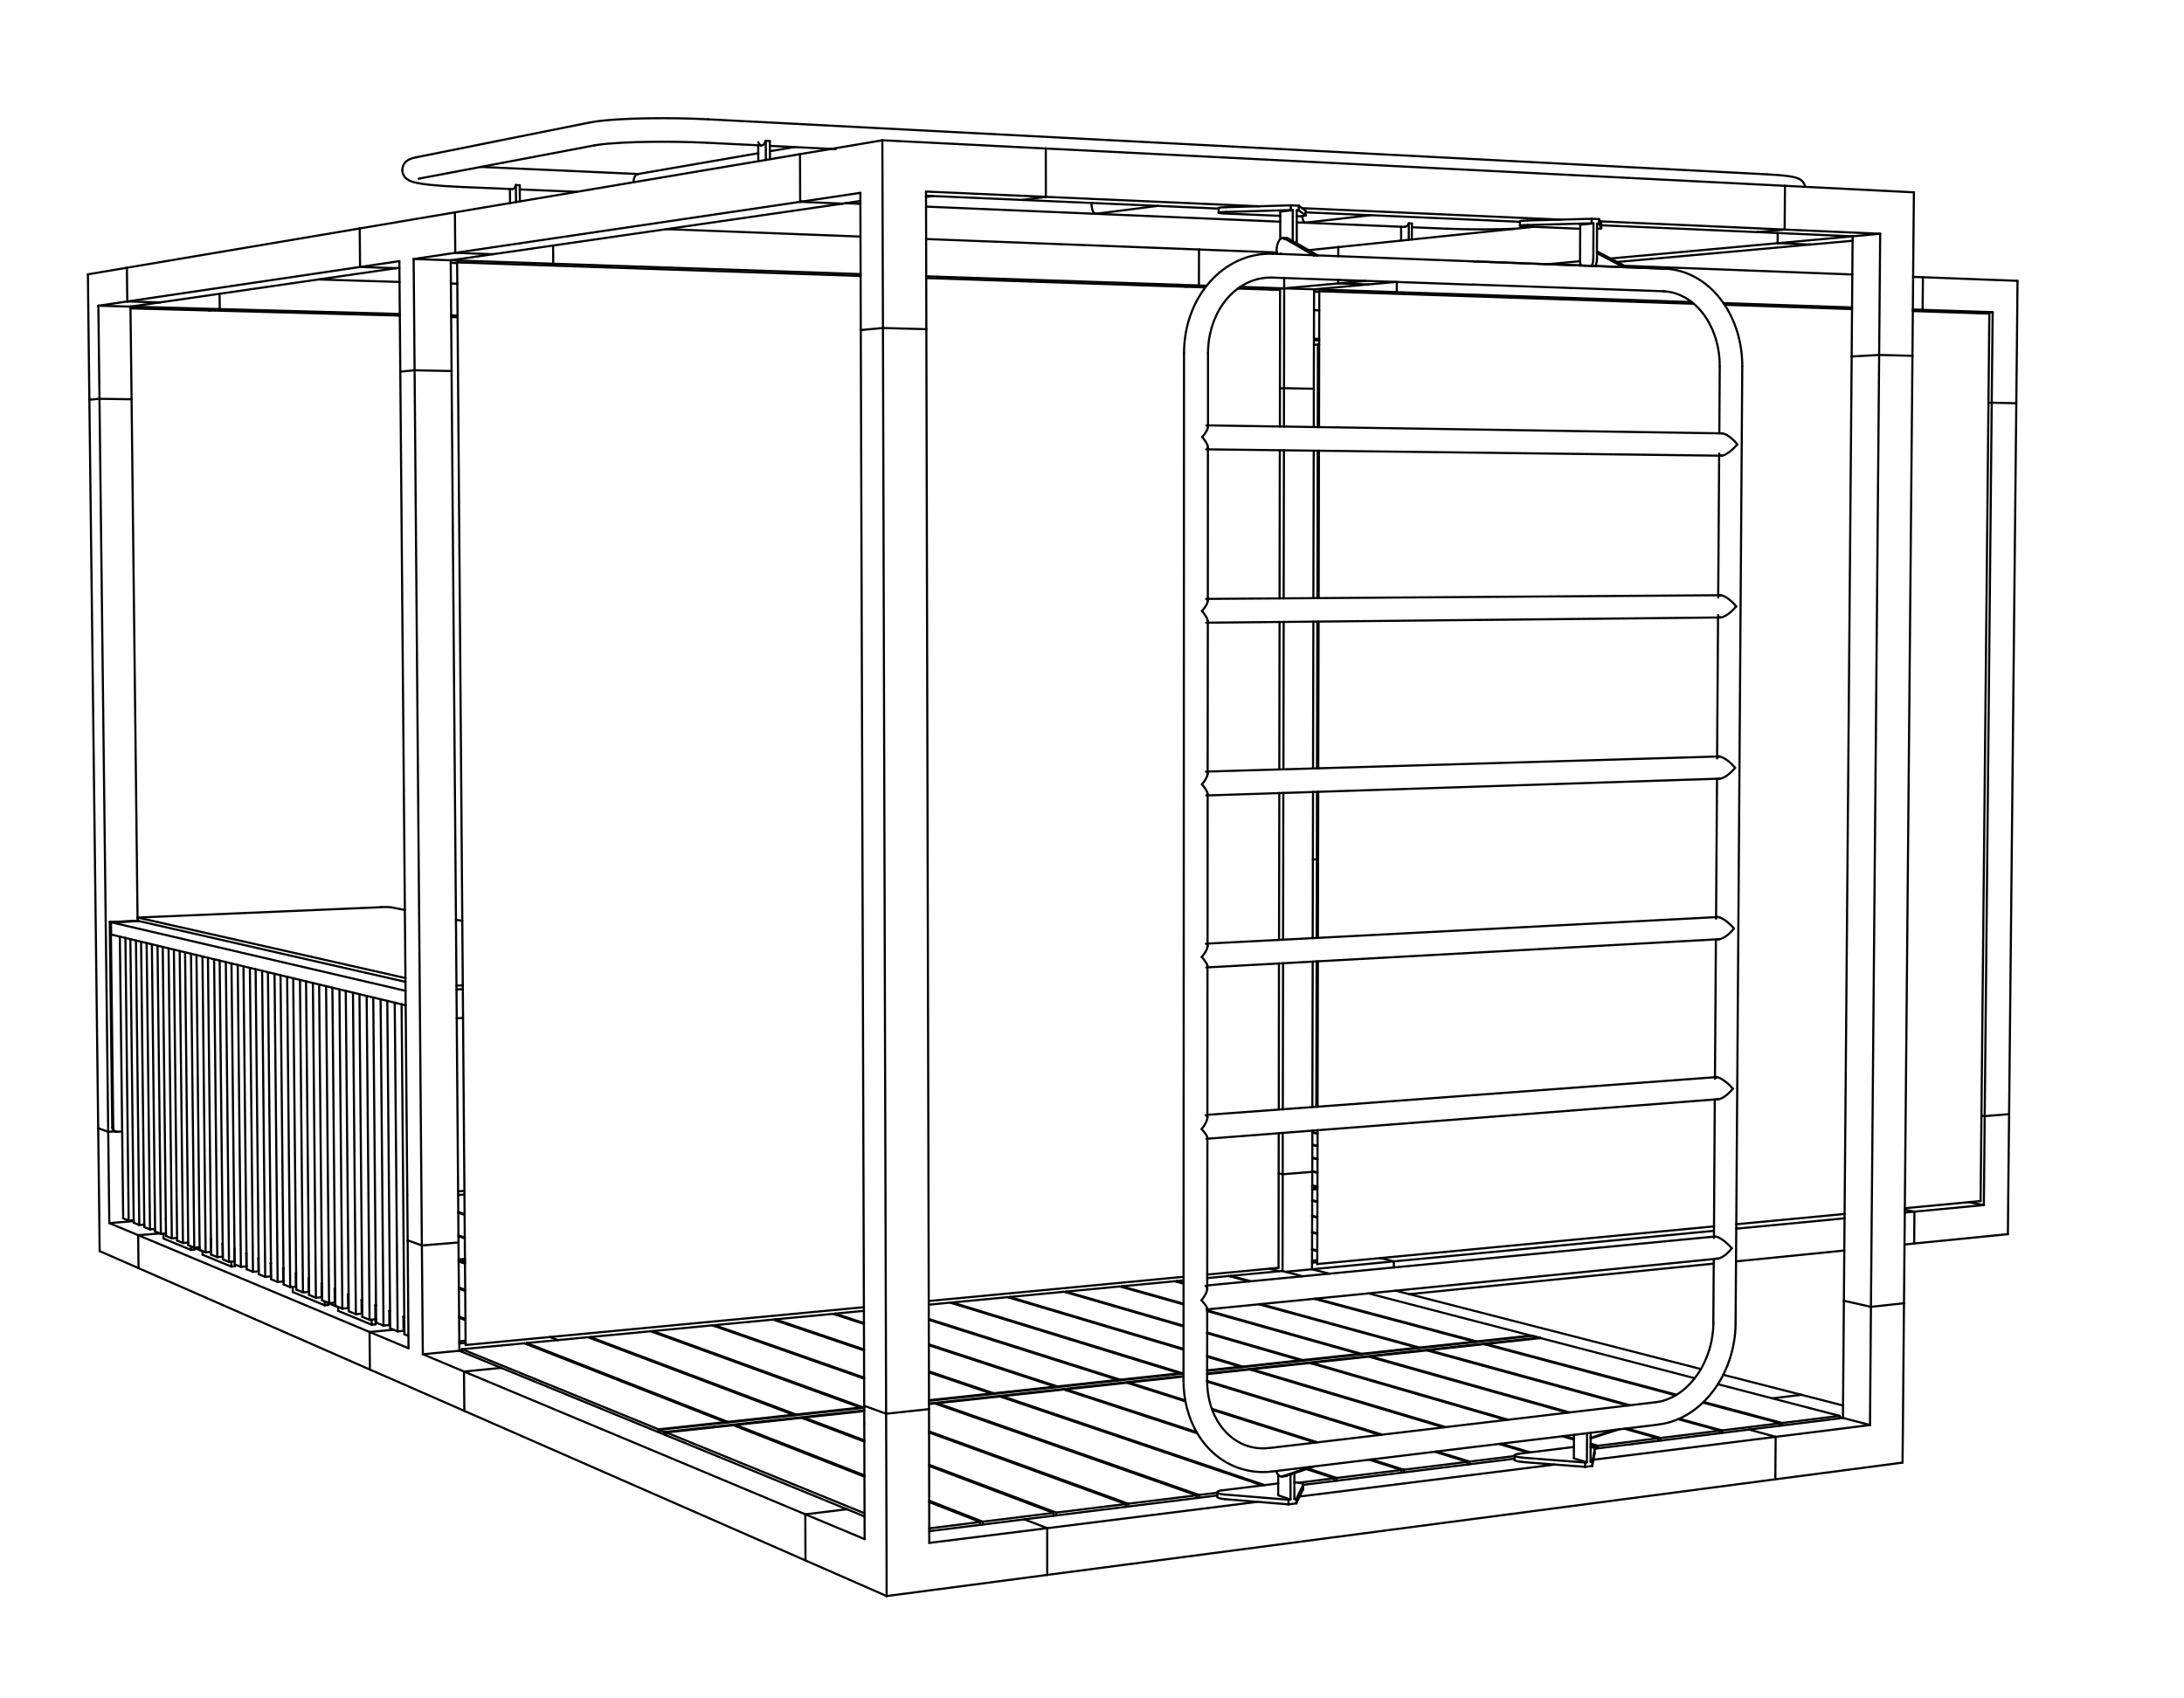 <?xml version="1.0" encoding="UTF-8"?>
<svg id="Vrstva_1" data-name="Vrstva 1" xmlns="http://www.w3.org/2000/svg" viewBox="0 0 255.12 198.43">
  <defs>
    <style>
      .cls-1 {
        fill: none;
        stroke: #010101;
        stroke-linecap: round;
        stroke-linejoin: round;
        stroke-width: .25px;
      }
    </style>
  </defs>
  <line class="cls-1" x1="20.07" y1="144.68" x2="19.69" y2="110.8"/>
  <line class="cls-1" x1="30.2" y1="148.53" x2="30.18" y2="147"/>
  <line class="cls-1" x1="28.44" y1="112.9" x2="28.81" y2="148.28"/>
  <line class="cls-1" x1="29.55" y1="148.59" x2="29.19" y2="113.08"/>
  <line class="cls-1" x1="16.48" y1="110.02" x2="16.86" y2="143.36"/>
  <line class="cls-1" x1="17.52" y1="143.63" x2="17.13" y2="110.18"/>
  <line class="cls-1" x1="39.15" y1="150.58" x2="39.09" y2="150.59"/>
  <line class="cls-1" x1="39.09" y1="150.59" x2="39.11" y2="152.19"/>
  <line class="cls-1" x1="38.09" y1="115.22" x2="38.44" y2="152.25"/>
  <line class="cls-1" x1="37.63" y1="151.92" x2="37.28" y2="115.02"/>
  <line class="cls-1" x1="22.3" y1="145.63" x2="23.66" y2="146.19"/>
  <line class="cls-1" x1="24.66" y1="146.26" x2="24.64" y2="144.77"/>
  <line class="cls-1" x1="22.95" y1="111.58" x2="23.32" y2="146.02"/>
  <line class="cls-1" x1="24.02" y1="146.31" x2="23.65" y2="111.75"/>
  <line class="cls-1" x1="160.12" y1="158.47" x2="183.35" y2="165.02"/>
  <line class="cls-1" x1="166.68" y1="157.77" x2="160.12" y2="158.47"/>
  <line class="cls-1" x1="190.17" y1="164.21" x2="166.68" y2="157.77"/>
  <line class="cls-1" x1="166.91" y1="157.74" x2="190.41" y2="164.18"/>
  <line class="cls-1" x1="173.36" y1="157.04" x2="166.91" y2="157.74"/>
  <line class="cls-1" x1="195.74" y1="163.02" x2="173.36" y2="157.04"/>
  <line class="cls-1" x1="201.13" y1="167.12" x2="207.95" y2="166.28"/>
  <line class="cls-1" x1="40.65" y1="151.22" x2="40.67" y2="152.83"/>
  <line class="cls-1" x1="39.65" y1="115.59" x2="39.99" y2="152.89"/>
  <line class="cls-1" x1="39.17" y1="152.55" x2="38.83" y2="115.39"/>
  <line class="cls-1" x1="37.61" y1="149.97" x2="37.56" y2="149.97"/>
  <line class="cls-1" x1="37.56" y1="149.97" x2="37.57" y2="151.56"/>
  <line class="cls-1" x1="36.55" y1="114.85" x2="36.9" y2="151.62"/>
  <line class="cls-1" x1="36.11" y1="151.29" x2="35.75" y2="114.66"/>
  <line class="cls-1" x1="45.47" y1="153.16" x2="45.48" y2="154.81"/>
  <line class="cls-1" x1="44.46" y1="116.75" x2="44.8" y2="154.87"/>
  <line class="cls-1" x1="43.94" y1="154.52" x2="43.6" y2="116.54"/>
  <line class="cls-1" x1="42.23" y1="151.86" x2="42.25" y2="153.48"/>
  <line class="cls-1" x1="41.23" y1="115.97" x2="41.57" y2="153.54"/>
  <line class="cls-1" x1="40.74" y1="153.2" x2="40.39" y2="115.77"/>
  <line class="cls-1" x1="156.33" y1="29.93" x2="156.33" y2="28.87"/>
  <line class="cls-1" x1="150.01" y1="33.69" x2="149.99" y2="45.35"/>
  <line class="cls-1" x1="149.99" y1="45.35" x2="153.47" y2="45.42"/>
  <line class="cls-1" x1="153.5" y1="33.8" x2="153.47" y2="45.42"/>
  <line class="cls-1" x1="32.07" y1="113.77" x2="32.43" y2="149.77"/>
  <line class="cls-1" x1="31.67" y1="149.46" x2="31.3" y2="113.59"/>
  <line class="cls-1" x1="34.56" y1="150.32" x2="33.9" y2="150.38"/>
  <line class="cls-1" x1="34.55" y1="148.76" x2="34.56" y2="150.32"/>
  <line class="cls-1" x1="33.54" y1="114.12" x2="33.9" y2="150.38"/>
  <line class="cls-1" x1="33.13" y1="150.06" x2="32.77" y2="113.94"/>
  <line class="cls-1" x1="47.36" y1="114.71" x2="16.22" y2="107.61"/>
  <line class="cls-1" x1="12.97" y1="109.18" x2="47.38" y2="117.45"/>
  <line class="cls-1" x1="47.37" y1="115.76" x2="12.96" y2="107.75"/>
  <line class="cls-1" x1="26.02" y1="146.82" x2="26" y2="145.31"/>
  <line class="cls-1" x1="24.29" y1="111.9" x2="24.66" y2="146.58"/>
  <line class="cls-1" x1="25.38" y1="146.87" x2="25.01" y2="112.07"/>
  <line class="cls-1" x1="141.02" y1="160.16" x2="179.05" y2="156.07"/>
  <line class="cls-1" x1="108.51" y1="163.66" x2="138.25" y2="160.46"/>
  <line class="cls-1" x1="76.96" y1="167.05" x2="100.95" y2="164.47"/>
  <line class="cls-1" x1="100.95" y1="164.79" x2="77.61" y2="167.31"/>
  <line class="cls-1" x1="138.25" y1="160.77" x2="108.51" y2="163.98"/>
  <line class="cls-1" x1="179.86" y1="156.28" x2="141.02" y2="160.47"/>
  <line class="cls-1" x1="84.73" y1="166.15" x2="61.25" y2="156.94"/>
  <line class="cls-1" x1="76.92" y1="166.99" x2="84.73" y2="166.15"/>
  <line class="cls-1" x1="53.97" y1="157.63" x2="76.92" y2="166.99"/>
  <line class="cls-1" x1="61.25" y1="156.94" x2="53.97" y2="157.63"/>
  <line class="cls-1" x1="53.97" y1="157.63" x2="53.98" y2="157.94"/>
  <line class="cls-1" x1="100.92" y1="154.68" x2="97.31" y2="153.5"/>
  <line class="cls-1" x1="116.07" y1="162.78" x2="123.26" y2="162.01"/>
  <line class="cls-1" x1="90.56" y1="154.14" x2="100.93" y2="157.66"/>
  <line class="cls-1" x1="43.85" y1="154.14" x2="43.17" y2="154.2"/>
  <line class="cls-1" x1="43.84" y1="152.5" x2="43.85" y2="154.14"/>
  <line class="cls-1" x1="42.83" y1="116.36" x2="43.17" y2="154.2"/>
  <line class="cls-1" x1="42.33" y1="153.85" x2="41.99" y2="116.15"/>
  <line class="cls-1" x1="36.04" y1="149.36" x2="36.05" y2="150.94"/>
  <line class="cls-1" x1="35.04" y1="114.48" x2="35.39" y2="150.99"/>
  <line class="cls-1" x1="34.61" y1="150.67" x2="34.25" y2="114.29"/>
  <line class="cls-1" x1="93.45" y1="18.01" x2="53.14" y2="24.81"/>
  <line class="cls-1" x1="57.58" y1="29.7" x2="98.43" y2="23.79"/>
  <line class="cls-1" x1="93.47" y1="23.58" x2="53.18" y2="29.54"/>
  <line class="cls-1" x1="223.4" y1="41.57" x2="222.41" y2="152.26"/>
  <line class="cls-1" x1="219.51" y1="41.47" x2="218.55" y2="152.68"/>
  <line class="cls-1" x1="215.39" y1="151.97" x2="216.3" y2="41.65"/>
  <line class="cls-1" x1="153.28" y1="138.74" x2="153.89" y2="138.68"/>
  <line class="cls-1" x1="153.89" y1="138.87" x2="153.28" y2="138.93"/>
  <line class="cls-1" x1="14" y1="109.43" x2="14.39" y2="142.34"/>
  <line class="cls-1" x1="15.03" y1="142.61" x2="14.65" y2="109.58"/>
  <line class="cls-1" x1="98.94" y1="176.33" x2="94.07" y2="176.92"/>
  <line class="cls-1" x1="119.66" y1="177.51" x2="108.55" y2="178.89"/>
  <line class="cls-1" x1="108.55" y1="180.26" x2="122.33" y2="178.54"/>
  <line class="cls-1" x1="122.33" y1="184" x2="122.33" y2="178.54"/>
  <line class="cls-1" x1="108.55" y1="180.26" x2="108.52" y2="164.63"/>
  <polyline class="cls-1" points="103.57 186.47 103.56 180.89 103.51 165.17"/>
  <line class="cls-1" x1="94.09" y1="182.31" x2="94.07" y2="176.92"/>
  <line class="cls-1" x1="101" y1="179.82" x2="100.95" y2="164.24"/>
  <line class="cls-1" x1="207.38" y1="172.83" x2="207.42" y2="167.87"/>
  <line class="cls-1" x1="142.2" y1="174.72" x2="119.66" y2="177.51"/>
  <line class="cls-1" x1="176.91" y1="170.42" x2="152.22" y2="173.48"/>
  <line class="cls-1" x1="204.3" y1="167.02" x2="186.28" y2="169.26"/>
  <line class="cls-1" x1="186.14" y1="170.54" x2="207.42" y2="167.87"/>
  <line class="cls-1" x1="151.81" y1="174.84" x2="181.59" y2="171.11"/>
  <line class="cls-1" x1="122.33" y1="178.54" x2="146.89" y2="175.46"/>
  <line class="cls-1" x1="216.41" y1="27.61" x2="216.3" y2="41.65"/>
  <line class="cls-1" x1="216.41" y1="27.61" x2="205.3" y2="27.12"/>
  <polyline class="cls-1" points="223.57 22.47 223.52 27.48 223.4 41.57"/>
  <line class="cls-1" x1="208.51" y1="21.71" x2="223.57" y2="22.47"/>
  <line class="cls-1" x1="219.63" y1="27.31" x2="219.51" y2="41.47"/>
  <line class="cls-1" x1="88.95" y1="16.99" x2="82.61" y2="16.68"/>
  <line class="cls-1" x1="97.63" y1="17.42" x2="89.94" y2="17.04"/>
  <line class="cls-1" x1="59.88" y1="22.09" x2="54.06" y2="21.85"/>
  <line class="cls-1" x1="164.07" y1="26.51" x2="151.47" y2="25.98"/>
  <line class="cls-1" x1="56.12" y1="19.5" x2="74.53" y2="20.33"/>
  <line class="cls-1" x1="58.86" y1="18.99" x2="49.14" y2="20.83"/>
  <line class="cls-1" x1="89.94" y1="17.67" x2="92.79" y2="17.18"/>
  <line class="cls-1" x1="74.47" y1="20.34" x2="88.58" y2="17.9"/>
  <line class="cls-1" x1="88.58" y1="18.83" x2="88.57" y2="16.97"/>
  <line class="cls-1" x1="89.93" y1="16.48" x2="89.94" y2="18.6"/>
  <line class="cls-1" x1="60.71" y1="21.64" x2="60.73" y2="23.53"/>
  <line class="cls-1" x1="164.93" y1="26.11" x2="164.92" y2="27.98"/>
  <line class="cls-1" x1="215.28" y1="165.66" x2="215.39" y2="151.97"/>
  <line class="cls-1" x1="204.3" y1="167.02" x2="207.42" y2="167.87"/>
  <line class="cls-1" x1="215.28" y1="165.66" x2="204.3" y2="167.02"/>
  <line class="cls-1" x1="207.42" y1="167.87" x2="218.44" y2="166.49"/>
  <line class="cls-1" x1="46.76" y1="43.42" x2="47.62" y2="144.91"/>
  <line class="cls-1" x1="49.28" y1="145.51" x2="48.43" y2="43.26"/>
  <line class="cls-1" x1="53.56" y1="145.16" x2="52.75" y2="43.35"/>
  <line class="cls-1" x1="53.57" y1="147.19" x2="54.31" y2="147.13"/>
  <line class="cls-1" x1="103.14" y1="38.32" x2="103.51" y2="165.17"/>
  <line class="cls-1" x1="100.95" y1="164.24" x2="100.55" y2="38.56"/>
  <line class="cls-1" x1="103.51" y1="165.17" x2="100.95" y2="164.24"/>
  <line class="cls-1" x1="108.21" y1="38.46" x2="108.52" y2="164.63"/>
  <line class="cls-1" x1="39.5" y1="152.72" x2="37.92" y2="152.07"/>
  <line class="cls-1" x1="43.94" y1="154.17" x2="43.85" y2="154.14"/>
  <line class="cls-1" x1="27.39" y1="147.38" x2="26.75" y2="147.43"/>
  <line class="cls-1" x1="27.39" y1="147.38" x2="27.38" y2="145.87"/>
  <line class="cls-1" x1="25.66" y1="112.23" x2="26.03" y2="147.14"/>
  <line class="cls-1" x1="26.75" y1="147.43" x2="26.38" y2="112.4"/>
  <line class="cls-1" x1="20.31" y1="110.94" x2="20.69" y2="144.94"/>
  <line class="cls-1" x1="21.37" y1="145.22" x2="20.99" y2="111.11"/>
  <line class="cls-1" x1="19.39" y1="144.11" x2="18.79" y2="144.15"/>
  <line class="cls-1" x1="17.74" y1="110.33" x2="18.12" y2="143.88"/>
  <line class="cls-1" x1="18.79" y1="144.15" x2="18.4" y2="110.49"/>
  <line class="cls-1" x1="18.12" y1="143.88" x2="18.79" y2="144.15"/>
  <line class="cls-1" x1="153.26" y1="148.29" x2="162.82" y2="147.37"/>
  <line class="cls-1" x1="149.82" y1="148.5" x2="149.84" y2="137.19"/>
  <line class="cls-1" x1="153.26" y1="148.29" x2="153.29" y2="136.91"/>
  <line class="cls-1" x1="138.25" y1="157.69" x2="117.7" y2="151.55"/>
  <line class="cls-1" x1="100.93" y1="157.77" x2="90.31" y2="154.17"/>
  <line class="cls-1" x1="108.51" y1="163.59" x2="115.8" y2="162.81"/>
  <line class="cls-1" x1="77.83" y1="167.36" x2="100.99" y2="176.8"/>
  <line class="cls-1" x1="85.66" y1="166.51" x2="77.83" y2="167.36"/>
  <line class="cls-1" x1="100.98" y1="172.52" x2="85.66" y2="166.51"/>
  <line class="cls-1" x1="153.88" y1="142.25" x2="153.28" y2="142.11"/>
  <line class="cls-1" x1="138.25" y1="154.97" x2="124.3" y2="150.92"/>
  <line class="cls-1" x1="146.22" y1="159.97" x2="168.87" y2="166.73"/>
  <line class="cls-1" x1="152.99" y1="159.24" x2="146.22" y2="159.97"/>
  <line class="cls-1" x1="175.92" y1="165.9" x2="152.99" y2="159.24"/>
  <line class="cls-1" x1="222.51" y1="141.16" x2="231.36" y2="140.32"/>
  <line class="cls-1" x1="153.87" y1="147.68" x2="200.22" y2="143.28"/>
  <line class="cls-1" x1="153.91" y1="132.04" x2="153.87" y2="147.68"/>
  <line class="cls-1" x1="154.11" y1="34.03" x2="154.08" y2="49.9"/>
  <line class="cls-1" x1="197.86" y1="35.49" x2="154.11" y2="34.03"/>
  <line class="cls-1" x1="232.38" y1="36.64" x2="223.44" y2="36.34"/>
  <line class="cls-1" x1="231.36" y1="140.32" x2="232.38" y2="36.64"/>
  <line class="cls-1" x1="85.94" y1="166.48" x2="100.98" y2="172.37"/>
  <line class="cls-1" x1="93.64" y1="165.65" x2="85.94" y2="166.48"/>
  <line class="cls-1" x1="100.97" y1="168.42" x2="93.64" y2="165.65"/>
  <line class="cls-1" x1="141.02" y1="148.91" x2="149.35" y2="148.12"/>
  <line class="cls-1" x1="54.39" y1="157.14" x2="100.92" y2="152.72"/>
  <line class="cls-1" x1="53.4" y1="30.66" x2="54.39" y2="157.14"/>
  <line class="cls-1" x1="100.53" y1="32.24" x2="53.4" y2="30.66"/>
  <line class="cls-1" x1="140.8" y1="33.58" x2="108.2" y2="32.49"/>
  <line class="cls-1" x1="149.53" y1="33.87" x2="144.6" y2="33.71"/>
  <line class="cls-1" x1="149.51" y1="49.83" x2="149.53" y2="33.87"/>
  <line class="cls-1" x1="149.35" y1="148.12" x2="149.37" y2="132.39"/>
  <line class="cls-1" x1="153.89" y1="138.91" x2="153.28" y2="138.97"/>
  <line class="cls-1" x1="153.9" y1="132.45" x2="153.3" y2="132.33"/>
  <line class="cls-1" x1="52.65" y1="30.41" x2="52.75" y2="43.35"/>
  <line class="cls-1" x1="46.65" y1="30.51" x2="46.76" y2="43.42"/>
  <line class="cls-1" x1="53.18" y1="29.54" x2="53.14" y2="24.81"/>
  <line class="cls-1" x1="58.54" y1="159.81" x2="53.66" y2="157.81"/>
  <line class="cls-1" x1="54.39" y1="156.89" x2="53.65" y2="156.96"/>
  <line class="cls-1" x1="53.66" y1="157.81" x2="53.56" y2="145.16"/>
  <line class="cls-1" x1="49.39" y1="158.22" x2="49.28" y2="145.51"/>
  <line class="cls-1" x1="47.72" y1="157.52" x2="47.62" y2="144.91"/>
  <line class="cls-1" x1="131.88" y1="161.52" x2="138.45" y2="163.61"/>
  <line class="cls-1" x1="138.25" y1="160.83" x2="131.88" y2="161.52"/>
  <line class="cls-1" x1="161.18" y1="167.64" x2="141.02" y2="161.43"/>
  <line class="cls-1" x1="117.07" y1="163.12" x2="147.72" y2="173.51"/>
  <line class="cls-1" x1="124.27" y1="162.34" x2="117.07" y2="163.12"/>
  <line class="cls-1" x1="139.86" y1="167.46" x2="124.27" y2="162.34"/>
  <line class="cls-1" x1="179.13" y1="26.5" x2="156.33" y2="28.87"/>
  <line class="cls-1" x1="184.57" y1="30.52" x2="180.76" y2="30.87"/>
  <line class="cls-1" x1="184.44" y1="31.01" x2="184.66" y2="30.99"/>
  <path class="cls-1" d="m13.52,132.2c-.18-.06-.29-.23-.29-.42"/>
  <line class="cls-1" x1="13.52" y1="132.2" x2="13.4" y2="132.16"/>
  <line class="cls-1" x1="12.94" y1="107.75" x2="16.2" y2="107.61"/>
  <line class="cls-1" x1="16.08" y1="107.58" x2="12.82" y2="107.72"/>
  <line class="cls-1" x1="140.06" y1="29.15" x2="140.05" y2="33.35"/>
  <line class="cls-1" x1="149.84" y1="137.19" x2="149.84" y2="132.36"/>
  <line class="cls-1" x1="153.34" y1="109.6" x2="153.38" y2="92.52"/>
  <line class="cls-1" x1="153.29" y1="136.91" x2="153.3" y2="132.09"/>
  <line class="cls-1" x1="18.68" y1="35.33" x2="46.29" y2="31.33"/>
  <line class="cls-1" x1="47.24" y1="155.88" x2="46.91" y2="117.34"/>
  <line class="cls-1" x1="46.11" y1="117.15" x2="46.45" y2="155.55"/>
  <line class="cls-1" x1="45.58" y1="155.19" x2="45.24" y2="116.94"/>
  <line class="cls-1" x1="46.45" y1="155.55" x2="45.58" y2="155.19"/>
  <line class="cls-1" x1="16.22" y1="107.61" x2="16.08" y2="107.58"/>
  <line class="cls-1" x1="30.62" y1="113.42" x2="30.98" y2="149.18"/>
  <line class="cls-1" x1="30.23" y1="148.87" x2="29.86" y2="113.24"/>
  <line class="cls-1" x1="21.62" y1="111.26" x2="21.99" y2="145.47"/>
  <line class="cls-1" x1="22.69" y1="145.76" x2="22.31" y2="111.43"/>
  <line class="cls-1" x1="153.84" y1="92.51" x2="153.8" y2="109.58"/>
  <line class="cls-1" x1="153.95" y1="40.26" x2="153.93" y2="49.9"/>
  <line class="cls-1" x1="28.79" y1="147.95" x2="28.77" y2="146.43"/>
  <line class="cls-1" x1="27.04" y1="112.56" x2="27.41" y2="147.71"/>
  <line class="cls-1" x1="28.14" y1="148.01" x2="27.77" y2="112.74"/>
  <line class="cls-1" x1="27.41" y1="147.71" x2="28.14" y2="148.01"/>
  <line class="cls-1" x1="15.24" y1="35.82" x2="15.37" y2="46.65"/>
  <line class="cls-1" x1="100.94" y1="161.07" x2="83.21" y2="154.84"/>
  <line class="cls-1" x1="93.92" y1="165.62" x2="100.97" y2="168.28"/>
  <line class="cls-1" x1="100.96" y1="164.86" x2="93.92" y2="165.62"/>
  <line class="cls-1" x1="137.81" y1="160.45" x2="111" y2="152.19"/>
  <line class="cls-1" x1="54.32" y1="147.64" x2="53.75" y2="147.43"/>
  <line class="cls-1" x1="138.25" y1="149.97" x2="137.22" y2="149.69"/>
  <line class="cls-1" x1="109.48" y1="163.94" x2="140.06" y2="174.66"/>
  <line class="cls-1" x1="116.8" y1="163.15" x2="109.48" y2="163.94"/>
  <line class="cls-1" x1="147.44" y1="173.54" x2="116.8" y2="163.15"/>
  <line class="cls-1" x1="153.27" y1="147.3" x2="153.87" y2="147.24"/>
  <line class="cls-1" x1="139.77" y1="174.7" x2="109.21" y2="163.97"/>
  <line class="cls-1" x1="141.01" y1="161.33" x2="161.45" y2="167.61"/>
  <line class="cls-1" x1="145.98" y1="160" x2="141.02" y2="160.54"/>
  <line class="cls-1" x1="168.61" y1="166.76" x2="145.98" y2="160"/>
  <line class="cls-1" x1="54.2" y1="160.24" x2="94.07" y2="176.92"/>
  <line class="cls-1" x1="58.54" y1="159.81" x2="54.2" y2="160.24"/>
  <line class="cls-1" x1="98.94" y1="176.33" x2="58.54" y2="159.81"/>
  <line class="cls-1" x1="198.69" y1="159.95" x2="163.02" y2="150.79"/>
  <line class="cls-1" x1="208.51" y1="21.71" x2="208.47" y2="26.82"/>
  <line class="cls-1" x1="147.1" y1="24.1" x2="122.17" y2="23"/>
  <line class="cls-1" x1="182.3" y1="25.66" x2="152.1" y2="24.32"/>
  <line class="cls-1" x1="208.47" y1="26.82" x2="186.91" y2="25.86"/>
  <line class="cls-1" x1="205.3" y1="27.12" x2="208.47" y2="26.82"/>
  <line class="cls-1" x1="152.51" y1="24.81" x2="177.55" y2="25.91"/>
  <line class="cls-1" x1="119.46" y1="23.36" x2="142.35" y2="24.37"/>
  <line class="cls-1" x1="138.25" y1="149.59" x2="137.44" y2="149.67"/>
  <line class="cls-1" x1="138.25" y1="152.4" x2="130.8" y2="150.3"/>
  <line class="cls-1" x1="124.53" y1="150.9" x2="138.25" y2="154.88"/>
  <line class="cls-1" x1="124.53" y1="162.32" x2="139.78" y2="167.31"/>
  <line class="cls-1" x1="131.63" y1="161.55" x2="124.53" y2="162.32"/>
  <line class="cls-1" x1="138.47" y1="163.72" x2="131.63" y2="161.55"/>
  <line class="cls-1" x1="153.23" y1="159.22" x2="176.17" y2="165.87"/>
  <line class="cls-1" x1="159.88" y1="158.5" x2="153.23" y2="159.22"/>
  <line class="cls-1" x1="183.1" y1="165.05" x2="159.88" y2="158.5"/>
  <line class="cls-1" x1="186.66" y1="168.91" x2="193.71" y2="168.03"/>
  <line class="cls-1" x1="152.17" y1="149.11" x2="149.78" y2="148.49"/>
  <line class="cls-1" x1="149.78" y1="148.49" x2="143.76" y2="149.06"/>
  <line class="cls-1" x1="92.69" y1="165.29" x2="68.68" y2="156.23"/>
  <line class="cls-1" x1="68.68" y1="156.23" x2="61.52" y2="156.91"/>
  <line class="cls-1" x1="173.6" y1="157.02" x2="195.84" y2="162.95"/>
  <line class="cls-1" x1="179.95" y1="156.33" x2="173.6" y2="157.02"/>
  <line class="cls-1" x1="214.89" y1="165.42" x2="200.67" y2="161.72"/>
  <line class="cls-1" x1="214.89" y1="165.42" x2="214.89" y2="165.71"/>
  <line class="cls-1" x1="100.52" y1="164.45" x2="76" y2="155.53"/>
  <line class="cls-1" x1="76" y1="155.53" x2="68.94" y2="156.21"/>
  <path class="cls-1" d="m152.23,173.45s0,.02,0,.03"/>
  <line class="cls-1" x1="152.23" y1="173.45" x2="152.22" y2="173.98"/>
  <line class="cls-1" x1="142.2" y1="174.87" x2="142.2" y2="174.34"/>
  <path class="cls-1" d="m176.91,170.04s0,.03.02.04c.02.02.04.03.06.04.04.02.07.04.11.05.08.03.16.05.24.06.16.03.32.05.49.06"/>
  <line class="cls-1" x1="176.91" y1="170.55" x2="176.91" y2="170.04"/>
  <line class="cls-1" x1="186.28" y1="169.25" x2="186.28" y2="169.75"/>
  <line class="cls-1" x1="152.51" y1="24.63" x2="152.51" y2="25.17"/>
  <line class="cls-1" x1="142.35" y1="24.85" x2="142.35" y2="24.31"/>
  <path class="cls-1" d="m184.66,31.02c-.07-.2-.1-.41-.1-.62"/>
  <line class="cls-1" x1="177.55" y1="26.38" x2="177.55" y2="25.86"/>
  <line class="cls-1" x1="187.05" y1="26.14" x2="187.05" y2="26.66"/>
  <line class="cls-1" x1="193.78" y1="166.43" x2="171.77" y2="169.1"/>
  <line class="cls-1" x1="148.25" y1="169.18" x2="171.43" y2="166.43"/>
  <line class="cls-1" x1="200.33" y1="126.02" x2="200.44" y2="109.75"/>
  <line class="cls-1" x1="200.21" y1="144.62" x2="200.31" y2="128.46"/>
  <line class="cls-1" x1="200.14" y1="154.58" x2="200.19" y2="147.09"/>
  <line class="cls-1" x1="203.52" y1="42.81" x2="202.74" y2="154.64"/>
  <line class="cls-1" x1="138.25" y1="161.33" x2="138.31" y2="41.26"/>
  <line class="cls-1" x1="141.02" y1="152.9" x2="141.01" y2="161.33"/>
  <line class="cls-1" x1="141.04" y1="132.93" x2="141.02" y2="150.55"/>
  <line class="cls-1" x1="141.05" y1="112.89" x2="141.04" y2="130.57"/>
  <line class="cls-1" x1="141.07" y1="92.77" x2="141.06" y2="110.52"/>
  <line class="cls-1" x1="141.09" y1="72.57" x2="141.07" y2="90.39"/>
  <line class="cls-1" x1="141.1" y1="52.28" x2="141.09" y2="70.18"/>
  <path class="cls-1" d="m194.47,31.39c1.35.05,2.65.46,3.81,1.14,1.16.69,2.14,1.63,2.92,2.71,1.57,2.18,2.33,4.9,2.32,7.56"/>
  <path class="cls-1" d="m202.74,154.64c-.02,2.66-.84,5.37-2.39,7.56-.77,1.09-1.73,2.07-2.85,2.81-1.12.74-2.38,1.25-3.73,1.41"/>
  <line class="cls-1" x1="171.43" y1="166.43" x2="193.43" y2="163.82"/>
  <line class="cls-1" x1="172.19" y1="30.54" x2="194.47" y2="31.39"/>
  <path class="cls-1" d="m200.89,42.82c.01-1.99-.51-4.04-1.62-5.72-.55-.83-1.26-1.58-2.1-2.13-.85-.55-1.81-.9-2.83-.93"/>
  <path class="cls-1" d="m193.43,163.82c1.04-.12,2-.55,2.84-1.15.84-.6,1.55-1.38,2.12-2.24.29-.43.53-.88.75-1.35s.4-.95.55-1.45c.29-.99.45-2.02.46-3.05"/>
  <path class="cls-1" d="m147.79,32.46c-.51.05-.99.16-1.47.33-.48.17-.92.39-1.35.67-.85.55-1.57,1.27-2.15,2.1-1.15,1.66-1.71,3.71-1.71,5.71"/>
  <path class="cls-1" d="m141.01,161.33c0,1.58.35,3.19,1.15,4.58.79,1.39,2,2.51,3.56,3.02"/>
  <line class="cls-1" x1="172.06" y1="33.26" x2="148.58" y2="32.43"/>
  <line class="cls-1" x1="171.77" y1="169.1" x2="148.59" y2="171.92"/>
  <line class="cls-1" x1="148.69" y1="29.64" x2="172.19" y2="30.54"/>
  <path class="cls-1" d="m144.8,171.55c-2.09-.7-3.78-2.17-4.9-4.03-1.12-1.86-1.65-4.04-1.65-6.19"/>
  <path class="cls-1" d="m138.31,41.26c0-2.68.79-5.38,2.4-7.56.8-1.08,1.79-2.02,2.94-2.72s2.44-1.15,3.79-1.29"/>
  <line class="cls-1" x1="201.07" y1="53.24" x2="141.1" y2="52.5"/>
  <line class="cls-1" x1="141.11" y1="49.7" x2="201.14" y2="50.63"/>
  <line class="cls-1" x1="141.09" y1="69.97" x2="200.97" y2="69.54"/>
  <line class="cls-1" x1="200.97" y1="72.14" x2="141.09" y2="72.75"/>
  <line class="cls-1" x1="141.07" y1="90.14" x2="200.81" y2="88.38"/>
  <line class="cls-1" x1="200.89" y1="90.97" x2="141.07" y2="92.93"/>
  <line class="cls-1" x1="141.06" y1="110.24" x2="200.65" y2="107.14"/>
  <line class="cls-1" x1="200.8" y1="109.73" x2="141.05" y2="113.02"/>
  <line class="cls-1" x1="141.04" y1="130.25" x2="200.5" y2="125.84"/>
  <line class="cls-1" x1="200.72" y1="128.42" x2="141.04" y2="133.04"/>
  <line class="cls-1" x1="141.02" y1="150.18" x2="200.35" y2="144.46"/>
  <line class="cls-1" x1="200.64" y1="147.05" x2="141.02" y2="152.98"/>
  <path class="cls-1" d="m150.75,172.27c.92-.31,1.83-.63,2.75-.94"/>
  <path class="cls-1" d="m149.81,172.49c1.08-.37,2.15-.74,3.23-1.11"/>
  <path class="cls-1" d="m149.06,171.87c.06.15.14.31.25.43.1.12.26.23.43.21"/>
  <path class="cls-1" d="m150.75,172.27c0,.98,0,1.95,0,2.92"/>
  <path class="cls-1" d="m149.31,174.7v-2.4"/>
  <path class="cls-1" d="m151.2,172.11c0,1.01,0,2.02,0,3.02"/>
  <path class="cls-1" d="m150.74,175.19c-.48-.16-.96-.33-1.43-.49"/>
  <path class="cls-1" d="m150.51,175.22c-2.48-.2-4.96-.41-7.44-.61"/>
  <path class="cls-1" d="m150.51,175.76c-2.48-.2-4.96-.41-7.44-.61"/>
  <path class="cls-1" d="m152.22,173.48c-.26.54-.53,1.09-.79,1.63"/>
  <path class="cls-1" d="m152.22,174c-.26.55-.53,1.09-.79,1.64"/>
  <path class="cls-1" d="m151.2,173.18c.18.01.36.03.54.06.09.02.18.04.27.06.04.01.09.03.13.05.02.01.05.03.07.05.01.01.02.03.02.05"/>
  <path class="cls-1" d="m142.85,174.11c2.16-.27,4.31-.53,6.47-.8"/>
  <path class="cls-1" d="m143.07,174.61c-.16-.01-.31-.03-.47-.06-.08-.02-.15-.04-.23-.06-.04-.01-.07-.03-.11-.05-.02-.01-.04-.03-.05-.04-.01-.01-.02-.03-.02-.04"/>
  <path class="cls-1" d="m185.81,167.98c.98-.31,1.95-.63,2.93-.94"/>
  <path class="cls-1" d="m185.81,168.06c1.12-.36,2.23-.72,3.35-1.08"/>
  <path class="cls-1" d="m185.81,167.98c0,.94,0,1.87-.01,2.81"/>
  <path class="cls-1" d="m183.85,170.39c0-.92,0-1.84.01-2.76"/>
  <path class="cls-1" d="m185.39,167.45c0,1.13-.01,2.26-.02,3.4"/>
  <path class="cls-1" d="m185.38,170.84c-.51-.15-1.01-.3-1.52-.45"/>
  <path class="cls-1" d="m186.01,170.76l.28-1.51"/>
  <path class="cls-1" d="m186,171.28c.09-.5.18-1.01.28-1.51"/>
  <path class="cls-1" d="m177.83,170.3c2.44.19,4.89.38,7.33.57"/>
  <path class="cls-1" d="m177.83,170.81c2.44.19,4.89.38,7.33.57"/>
  <path class="cls-1" d="m183.86,169.05c-2.13.26-4.27.53-6.4.79"/>
  <path class="cls-1" d="m186.28,169.26s0,0,0,0"/>
  <path class="cls-1" d="m151.48,24.57c0,1.28,0,2.57,0,3.85"/>
  <path class="cls-1" d="m151.01,24.55c0,1.2,0,2.4,0,3.61"/>
  <path class="cls-1" d="m149.55,27.93c0-1.07,0-2.14,0-3.21"/>
  <path class="cls-1" d="m151.48,25.27c.17,0,.35,0,.53-.02.09,0,.17-.01.26-.02.04,0,.09-.01.13-.02.03,0,.06,0,.09-.02,0,0,.02,0,.02-.01,0,0,0,0,0-.01"/>
  <path class="cls-1" d="m143,24.94l6.56.28"/>
  <path class="cls-1" d="m150.78,23.99l-7.55.22"/>
  <path class="cls-1" d="m152.51,25.16c-.27-.19-.53-.39-.8-.58"/>
  <path class="cls-1" d="m152.51,24.62c-.27-.2-.53-.39-.8-.59"/>
  <path class="cls-1" d="m150.01,27.95c.09-.08.2-.13.32-.13"/>
  <path class="cls-1" d="m151.01,28.16c.97.56,1.95,1.12,2.92,1.68"/>
  <path class="cls-1" d="m149.18,29.66c-.08-.35-.06-.74.03-1.08.05-.17.12-.35.22-.5.1-.14.25-.28.45-.28"/>
  <path class="cls-1" d="m150.05,27.86c1.14.66,2.27,1.31,3.41,1.97"/>
  <path class="cls-1" d="m186.56,26.12c0,1.15-.01,2.31-.02,3.46"/>
  <path class="cls-1" d="m184.57,30.4c0-1.38.01-2.76.02-4.14"/>
  <path class="cls-1" d="m184.59,26.73c-2.16-.09-4.32-.19-6.49-.28"/>
  <path class="cls-1" d="m186.78,25.6c.09.18.18.36.27.54"/>
  <path class="cls-1" d="m178.48,26.29c2.48-.07,4.96-.13,7.44-.2"/>
  <path class="cls-1" d="m178.48,25.76c2.48-.07,4.96-.14,7.44-.2"/>
  <path class="cls-1" d="m186.55,29.58c1.03.54,2.07,1.09,3.1,1.63"/>
  <path class="cls-1" d="m186.55,29.37c1.17.62,2.35,1.23,3.52,1.85"/>
  <line class="cls-1" x1="189.62" y1="31.21" x2="172.13" y2="30.54"/>
  <line class="cls-1" x1="172.12" y1="33.25" x2="194.39" y2="34.03"/>
  <path class="cls-1" d="m140.37,131.91c.14.15.27.31.4.48.08.11.27.39.27.55"/>
  <line class="cls-1" x1="27.39" y1="147.38" x2="27.41" y2="147.39"/>
  <line class="cls-1" x1="28.79" y1="147.95" x2="28.8" y2="147.96"/>
  <line class="cls-1" x1="27.39" y1="145.87" x2="27.38" y2="145.87"/>
  <line class="cls-1" x1="26.01" y1="145.32" x2="26" y2="145.31"/>
  <line class="cls-1" x1="19.09" y1="144.13" x2="19.1" y2="144.7"/>
  <line class="cls-1" x1="45.56" y1="153.15" x2="45.47" y2="153.16"/>
  <line class="cls-1" x1="153.89" y1="140.43" x2="153.28" y2="140.29"/>
  <line class="cls-1" x1="153.88" y1="144.16" x2="153.27" y2="144.02"/>
  <line class="cls-1" x1="54.31" y1="147.39" x2="53.98" y2="147.42"/>
  <line class="cls-1" x1="149.56" y1="25.9" x2="108.18" y2="24.14"/>
  <line class="cls-1" x1="160.12" y1="25.14" x2="152.62" y2="26"/>
  <line class="cls-1" x1="135.26" y1="24.05" x2="128.14" y2="24.96"/>
  <line class="cls-1" x1="202.81" y1="143.55" x2="215.47" y2="142.34"/>
  <line class="cls-1" x1="189.99" y1="166.89" x2="193.96" y2="168"/>
  <line class="cls-1" x1="196.16" y1="165.75" x2="201.13" y2="167.12"/>
  <line class="cls-1" x1="53.63" y1="153.82" x2="54.37" y2="154.11"/>
  <line class="cls-1" x1="53.53" y1="141.6" x2="54.27" y2="141.85"/>
  <line class="cls-1" x1="164.59" y1="151.2" x2="200.19" y2="147.63"/>
  <line class="cls-1" x1="202.79" y1="147.37" x2="215.44" y2="146.1"/>
  <line class="cls-1" x1="161.24" y1="146.98" x2="162.82" y2="147.37"/>
  <line class="cls-1" x1="20.68" y1="144.63" x2="20.07" y2="144.68"/>
  <line class="cls-1" x1="54.07" y1="115.56" x2="53.32" y2="115.6"/>
  <line class="cls-1" x1="53.35" y1="118.97" x2="54.09" y2="118.93"/>
  <line class="cls-1" x1="18.12" y1="143.58" x2="17.52" y2="143.63"/>
  <line class="cls-1" x1="153.28" y1="142.04" x2="153.88" y2="142.19"/>
  <line class="cls-1" x1="153.27" y1="145.95" x2="153.88" y2="146.1"/>
  <line class="cls-1" x1="34.59" y1="148.75" x2="34.55" y2="148.76"/>
  <line class="cls-1" x1="150.01" y1="32.48" x2="150.01" y2="33.69"/>
  <line class="cls-1" x1="144.88" y1="33.51" x2="150.01" y2="33.69"/>
  <line class="cls-1" x1="138.45" y1="33.5" x2="140.05" y2="33.35"/>
  <line class="cls-1" x1="154.11" y1="34.1" x2="153.5" y2="34.08"/>
  <line class="cls-1" x1="149.52" y1="45.38" x2="149.99" y2="45.35"/>
  <line class="cls-1" x1="152.87" y1="29.23" x2="156.33" y2="28.87"/>
  <line class="cls-1" x1="77.61" y1="167.61" x2="77.61" y2="167.31"/>
  <line class="cls-1" x1="179.86" y1="156.34" x2="179.86" y2="156.28"/>
  <line class="cls-1" x1="54.34" y1="150.82" x2="53.6" y2="150.54"/>
  <line class="cls-1" x1="153.9" y1="135.44" x2="153.29" y2="135.31"/>
  <line class="cls-1" x1="153.29" y1="136.84" x2="153.9" y2="136.97"/>
  <line class="cls-1" x1="108.51" y1="160.22" x2="116.07" y2="162.78"/>
  <line class="cls-1" x1="13.45" y1="132.18" x2="12.64" y2="132.23"/>
  <line class="cls-1" x1="53.57" y1="147.15" x2="54.31" y2="147.09"/>
  <line class="cls-1" x1="54.29" y1="144.69" x2="53.55" y2="144.43"/>
  <line class="cls-1" x1="231.46" y1="130.34" x2="231.84" y2="130.4"/>
  <line class="cls-1" x1="229.99" y1="140.45" x2="231.74" y2="140.79"/>
  <line class="cls-1" x1="54.25" y1="139.56" x2="53.51" y2="139.62"/>
  <line class="cls-1" x1="153.3" y1="132.28" x2="153.9" y2="132.4"/>
  <line class="cls-1" x1="232.28" y1="47.06" x2="232.66" y2="47.05"/>
  <path class="cls-1" d="m127.5,23.72v.02"/>
  <path class="cls-1" d="m176.88,26.73c-2.44.09-5.41.09-7.86-.01"/>
  <line class="cls-1" x1="163.67" y1="28.11" x2="163.67" y2="26.49"/>
  <path class="cls-1" d="m152.11,25.24c.02.14.04.28.08.42.03.09.1.31.22.35"/>
  <line class="cls-1" x1="45.57" y1="154.84" x2="45.48" y2="154.81"/>
  <line class="cls-1" x1="216.34" y1="36.11" x2="201.45" y2="35.61"/>
  <line class="cls-1" x1="183.86" y1="168.2" x2="182.48" y2="167.8"/>
  <line class="cls-1" x1="33.12" y1="149.73" x2="33.09" y2="149.72"/>
  <line class="cls-1" x1="31.66" y1="149.13" x2="31.63" y2="149.12"/>
  <line class="cls-1" x1="33.07" y1="148.16" x2="33.11" y2="148.18"/>
  <line class="cls-1" x1="34.55" y1="148.76" x2="34.59" y2="148.77"/>
  <line class="cls-1" x1="36.04" y1="149.36" x2="36.09" y2="149.38"/>
  <line class="cls-1" x1="37.56" y1="149.97" x2="37.61" y2="149.99"/>
  <line class="cls-1" x1="39.09" y1="150.59" x2="39.15" y2="150.61"/>
  <line class="cls-1" x1="40.65" y1="151.22" x2="40.72" y2="151.25"/>
  <line class="cls-1" x1="42.24" y1="151.86" x2="42.31" y2="151.89"/>
  <line class="cls-1" x1="43.84" y1="152.5" x2="43.92" y2="152.54"/>
  <line class="cls-1" x1="45.47" y1="153.16" x2="45.56" y2="153.2"/>
  <line class="cls-1" x1="108.54" y1="175.33" x2="114.79" y2="177.78"/>
  <line class="cls-1" x1="64.61" y1="28.68" x2="64.63" y2="30.81"/>
  <line class="cls-1" x1="31.65" y1="147.57" x2="31.62" y2="147.58"/>
  <line class="cls-1" x1="24.66" y1="145.95" x2="24.66" y2="145.95"/>
  <line class="cls-1" x1="153.49" y1="39.75" x2="154.1" y2="39.77"/>
  <line class="cls-1" x1="223.44" y1="36.27" x2="224.59" y2="36.2"/>
  <line class="cls-1" x1="53.42" y1="33.15" x2="52.67" y2="33.12"/>
  <line class="cls-1" x1="153.89" y1="137.03" x2="153.29" y2="136.89"/>
  <line class="cls-1" x1="54.27" y1="141.94" x2="53.53" y2="141.69"/>
  <line class="cls-1" x1="108.55" y1="178.56" x2="114.49" y2="177.82"/>
  <line class="cls-1" x1="153.87" y1="147.47" x2="153.27" y2="147.52"/>
  <line class="cls-1" x1="153.9" y1="133.91" x2="153.29" y2="133.79"/>
  <line class="cls-1" x1="100.92" y1="153.15" x2="97.55" y2="153.47"/>
  <line class="cls-1" x1="43.41" y1="154.18" x2="43.42" y2="154.77"/>
  <line class="cls-1" x1="114.79" y1="178.11" x2="114.79" y2="177.78"/>
  <line class="cls-1" x1="163.98" y1="172.02" x2="163.98" y2="171.71"/>
  <line class="cls-1" x1="14.27" y1="132.19" x2="13.7" y2="132.23"/>
  <line class="cls-1" x1="100.52" y1="27.64" x2="77.83" y2="26.77"/>
  <line class="cls-1" x1="100.53" y1="32.02" x2="64.63" y2="30.81"/>
  <line class="cls-1" x1="23.32" y1="145.71" x2="22.69" y2="145.76"/>
  <line class="cls-1" x1="108.53" y1="171.13" x2="123.37" y2="176.72"/>
  <line class="cls-1" x1="108.52" y1="167.23" x2="131.79" y2="175.68"/>
  <line class="cls-1" x1="123.37" y1="177.05" x2="123.37" y2="176.72"/>
  <line class="cls-1" x1="140.06" y1="174.98" x2="140.06" y2="174.66"/>
  <line class="cls-1" x1="131.79" y1="176.01" x2="131.79" y2="175.68"/>
  <line class="cls-1" x1="171.67" y1="171.07" x2="171.67" y2="170.76"/>
  <line class="cls-1" x1="216.38" y1="32.07" x2="189.75" y2="31.05"/>
  <line class="cls-1" x1="216.35" y1="35.92" x2="201.32" y2="35.41"/>
  <line class="cls-1" x1="156.15" y1="172.99" x2="156.15" y2="172.67"/>
  <line class="cls-1" x1="186.66" y1="169.21" x2="186.66" y2="168.91"/>
  <line class="cls-1" x1="108.17" y1="22.38" x2="122.17" y2="23"/>
  <line class="cls-1" x1="28.79" y1="146.44" x2="28.77" y2="146.43"/>
  <line class="cls-1" x1="19.37" y1="142.44" x2="19.37" y2="142.44"/>
  <line class="cls-1" x1="160.12" y1="158.47" x2="160.12" y2="158.57"/>
  <line class="cls-1" x1="200.89" y1="167.15" x2="196.02" y2="165.81"/>
  <line class="cls-1" x1="207.95" y1="166.28" x2="198.92" y2="163.87"/>
  <line class="cls-1" x1="40.72" y1="151.21" x2="40.65" y2="151.22"/>
  <line class="cls-1" x1="33.07" y1="148.16" x2="33.09" y2="149.72"/>
  <line class="cls-1" x1="76.96" y1="167.05" x2="76.97" y2="167.34"/>
  <line class="cls-1" x1="58.59" y1="157.19" x2="58.59" y2="157.19"/>
  <line class="cls-1" x1="53.98" y1="147.42" x2="53.98" y2="147.52"/>
  <line class="cls-1" x1="216.41" y1="28.13" x2="211.48" y2="28.57"/>
  <line class="cls-1" x1="100.51" y1="23.82" x2="98.74" y2="23.74"/>
  <line class="cls-1" x1="93.78" y1="23.53" x2="93.47" y2="23.52"/>
  <line class="cls-1" x1="67.38" y1="22.41" x2="60.72" y2="22.13"/>
  <line class="cls-1" x1="108.95" y1="22.9" x2="108.17" y2="23.01"/>
  <line class="cls-1" x1="59.58" y1="23.73" x2="59.57" y2="22.08"/>
  <line class="cls-1" x1="26" y1="145.31" x2="26.01" y2="145.31"/>
  <line class="cls-1" x1="24.65" y1="144.77" x2="24.64" y2="144.77"/>
  <line class="cls-1" x1="42.31" y1="151.85" x2="42.23" y2="151.86"/>
  <line class="cls-1" x1="222.5" y1="141.67" x2="223.63" y2="141.56"/>
  <line class="cls-1" x1="222.47" y1="145.4" x2="223.6" y2="145.28"/>
  <line class="cls-1" x1="190.73" y1="168.7" x2="190.73" y2="168.7"/>
  <line class="cls-1" x1="193.96" y1="168.3" x2="193.96" y2="168"/>
  <line class="cls-1" x1="201.13" y1="167.42" x2="201.13" y2="167.12"/>
  <line class="cls-1" x1="43.92" y1="152.5" x2="43.84" y2="152.5"/>
  <line class="cls-1" x1="36.09" y1="149.36" x2="36.04" y2="149.36"/>
  <line class="cls-1" x1="15.61" y1="142.56" x2="15.03" y2="142.61"/>
  <line class="cls-1" x1="15.62" y1="142.67" x2="12.77" y2="142.9"/>
  <line class="cls-1" x1="30.18" y1="147" x2="30.21" y2="147"/>
  <line class="cls-1" x1="200.89" y1="167.15" x2="200.88" y2="167.45"/>
  <line class="cls-1" x1="37.62" y1="151.16" x2="37.62" y2="151.16"/>
  <line class="cls-1" x1="16.86" y1="143.07" x2="16.27" y2="143.12"/>
  <line class="cls-1" x1="223.63" y1="141.56" x2="222.51" y2="141.34"/>
  <line class="cls-1" x1="98.43" y1="23.79" x2="93.47" y2="23.58"/>
  <line class="cls-1" x1="103.07" y1="16.39" x2="122.16" y2="17.35"/>
  <line class="cls-1" x1="103.14" y1="38.32" x2="108.21" y2="38.46"/>
  <line class="cls-1" x1="100.55" y1="38.56" x2="103.14" y2="38.32"/>
  <line class="cls-1" x1="15.62" y1="142.85" x2="16.27" y2="143.12"/>
  <line class="cls-1" x1="19.39" y1="144.4" x2="20.07" y2="144.68"/>
  <line class="cls-1" x1="30.2" y1="148.53" x2="29.55" y2="148.59"/>
  <line class="cls-1" x1="28.81" y1="148.28" x2="29.55" y2="148.59"/>
  <line class="cls-1" x1="16.86" y1="143.36" x2="17.52" y2="143.63"/>
  <line class="cls-1" x1="39.11" y1="152.19" x2="38.44" y2="152.25"/>
  <line class="cls-1" x1="38.44" y1="152.25" x2="37.63" y2="151.92"/>
  <line class="cls-1" x1="22.72" y1="145.99" x2="22.72" y2="145.81"/>
  <line class="cls-1" x1="24.64" y1="144.77" x2="24.65" y2="144.77"/>
  <line class="cls-1" x1="22.3" y1="146.03" x2="22.3" y2="145.63"/>
  <line class="cls-1" x1="27.02" y1="147.98" x2="27.02" y2="147.41"/>
  <line class="cls-1" x1="30.2" y1="148.32" x2="30.22" y2="148.33"/>
  <line class="cls-1" x1="23.66" y1="146.59" x2="27.02" y2="147.98"/>
  <line class="cls-1" x1="23.66" y1="146.19" x2="23.66" y2="146.59"/>
  <line class="cls-1" x1="22.72" y1="145.99" x2="22.3" y2="146.03"/>
  <line class="cls-1" x1="27.45" y1="147.94" x2="27.45" y2="147.72"/>
  <line class="cls-1" x1="19.1" y1="144.7" x2="22.3" y2="146.03"/>
  <line class="cls-1" x1="27.45" y1="147.94" x2="27.02" y2="147.98"/>
  <line class="cls-1" x1="24.66" y1="146.26" x2="24.02" y2="146.31"/>
  <line class="cls-1" x1="23.32" y1="146.02" x2="24.02" y2="146.31"/>
  <line class="cls-1" x1="193.96" y1="168" x2="200.89" y2="167.15"/>
  <line class="cls-1" x1="166.91" y1="157.74" x2="166.91" y2="157.83"/>
  <line class="cls-1" x1="207.95" y1="166.28" x2="207.94" y2="166.57"/>
  <line class="cls-1" x1="40.67" y1="152.83" x2="39.99" y2="152.89"/>
  <line class="cls-1" x1="39.99" y1="152.89" x2="39.17" y2="152.55"/>
  <line class="cls-1" x1="37.57" y1="151.56" x2="36.9" y2="151.62"/>
  <line class="cls-1" x1="36.9" y1="151.62" x2="36.11" y2="151.29"/>
  <line class="cls-1" x1="45.48" y1="154.81" x2="44.8" y2="154.87"/>
  <line class="cls-1" x1="44.8" y1="154.87" x2="43.94" y2="154.52"/>
  <line class="cls-1" x1="42.25" y1="153.48" x2="41.57" y2="153.54"/>
  <line class="cls-1" x1="41.57" y1="153.54" x2="40.74" y2="153.2"/>
  <line class="cls-1" x1="100.96" y1="166.36" x2="100.96" y2="166.36"/>
  <line class="cls-1" x1="150.01" y1="33.69" x2="156.32" y2="33.11"/>
  <line class="cls-1" x1="159.85" y1="33.23" x2="153.5" y2="33.8"/>
  <line class="cls-1" x1="140.05" y1="33.35" x2="140.95" y2="33.38"/>
  <line class="cls-1" x1="163.16" y1="34.13" x2="161.49" y2="34.27"/>
  <line class="cls-1" x1="153.5" y1="33.8" x2="163.16" y2="34.13"/>
  <line class="cls-1" x1="150.01" y1="33.69" x2="148.38" y2="33.84"/>
  <line class="cls-1" x1="153.5" y1="33.8" x2="150.01" y2="33.69"/>
  <line class="cls-1" x1="140.06" y1="29.15" x2="149.15" y2="29.5"/>
  <line class="cls-1" x1="33.11" y1="148.16" x2="33.07" y2="148.16"/>
  <line class="cls-1" x1="33.09" y1="149.72" x2="32.43" y2="149.77"/>
  <line class="cls-1" x1="32.43" y1="149.77" x2="31.67" y2="149.46"/>
  <line class="cls-1" x1="33.9" y1="150.38" x2="33.13" y2="150.06"/>
  <line class="cls-1" x1="16.22" y1="107.61" x2="12.96" y2="107.75"/>
  <line class="cls-1" x1="12.96" y1="107.75" x2="12.97" y2="109.18"/>
  <line class="cls-1" x1="26.02" y1="146.82" x2="25.38" y2="146.87"/>
  <line class="cls-1" x1="24.66" y1="146.58" x2="25.38" y2="146.87"/>
  <line class="cls-1" x1="179.05" y1="156.07" x2="179.86" y2="156.28"/>
  <line class="cls-1" x1="77.61" y1="167.31" x2="76.96" y2="167.05"/>
  <line class="cls-1" x1="84.73" y1="166.15" x2="84.73" y2="166.21"/>
  <line class="cls-1" x1="76.92" y1="166.99" x2="76.92" y2="167.33"/>
  <line class="cls-1" x1="123.26" y1="162.01" x2="108.5" y2="157.17"/>
  <line class="cls-1" x1="123.26" y1="162.01" x2="123.26" y2="162.07"/>
  <line class="cls-1" x1="116.07" y1="162.78" x2="116.07" y2="162.84"/>
  <line class="cls-1" x1="97.31" y1="153.5" x2="90.56" y2="154.14"/>
  <line class="cls-1" x1="90.56" y1="154.14" x2="90.56" y2="154.25"/>
  <line class="cls-1" x1="53.98" y1="147.42" x2="54.32" y2="147.54"/>
  <line class="cls-1" x1="43.17" y1="154.2" x2="42.33" y2="153.85"/>
  <line class="cls-1" x1="36.05" y1="150.94" x2="35.39" y2="150.99"/>
  <line class="cls-1" x1="35.39" y1="150.99" x2="34.61" y2="150.67"/>
  <line class="cls-1" x1="53.18" y1="29.54" x2="57.58" y2="29.7"/>
  <line class="cls-1" x1="223.4" y1="41.57" x2="219.51" y2="41.47"/>
  <line class="cls-1" x1="222.41" y1="152.26" x2="218.55" y2="152.68"/>
  <line class="cls-1" x1="216.3" y1="41.65" x2="219.51" y2="41.47"/>
  <line class="cls-1" x1="218.55" y1="152.68" x2="215.39" y2="151.97"/>
  <line class="cls-1" x1="14.39" y1="142.34" x2="15.03" y2="142.61"/>
  <polyline class="cls-1" points="234.55 144.19 234.58 140.51 234.69 130.17"/>
  <line class="cls-1" x1="223.63" y1="141.56" x2="231.74" y2="140.79"/>
  <line class="cls-1" x1="223.6" y1="145.28" x2="234.55" y2="144.19"/>
  <line class="cls-1" x1="223.6" y1="145.28" x2="223.63" y2="141.56"/>
  <line class="cls-1" x1="231.84" y1="130.4" x2="234.69" y2="130.17"/>
  <line class="cls-1" x1="231.74" y1="140.79" x2="231.84" y2="130.4"/>
  <line class="cls-1" x1="100.99" y1="177.17" x2="98.94" y2="176.33"/>
  <line class="cls-1" x1="122.33" y1="178.54" x2="119.66" y2="177.51"/>
  <line class="cls-1" x1="103.57" y1="186.47" x2="122.33" y2="184"/>
  <line class="cls-1" x1="94.07" y1="176.92" x2="101" y2="179.82"/>
  <line class="cls-1" x1="94.09" y1="182.31" x2="103.57" y2="186.47"/>
  <polyline class="cls-1" points="11.64 146.17 11.6 142.41 11.47 131.81"/>
  <line class="cls-1" x1="16.14" y1="144.31" x2="12.77" y2="142.9"/>
  <line class="cls-1" x1="16.18" y1="148.16" x2="11.64" y2="146.17"/>
  <line class="cls-1" x1="12.77" y1="142.9" x2="12.64" y2="132.23"/>
  <line class="cls-1" x1="122.33" y1="184" x2="207.38" y2="172.83"/>
  <line class="cls-1" x1="235.53" y1="47.11" x2="232.66" y2="47.05"/>
  <line class="cls-1" x1="235.53" y1="47.11" x2="234.69" y2="130.17"/>
  <line class="cls-1" x1="232.66" y1="47.05" x2="231.84" y2="130.4"/>
  <line class="cls-1" x1="207.65" y1="28.41" x2="216.41" y2="27.61"/>
  <line class="cls-1" x1="208.47" y1="26.82" x2="219.63" y2="27.31"/>
  <line class="cls-1" x1="207.66" y1="27.22" x2="207.65" y2="28.41"/>
  <line class="cls-1" x1="216.41" y1="27.61" x2="219.63" y2="27.31"/>
  <line class="cls-1" x1="211.48" y1="28.57" x2="207.65" y2="28.41"/>
  <path class="cls-1" d="m88.95,16.99c.14,0,.25-.1.32-.19.08-.1.13-.23.17-.35"/>
  <path class="cls-1" d="m59.88,22.09c.11,0,.2-.1.25-.18.06-.09.1-.19.13-.29"/>
  <path class="cls-1" d="m164.07,26.51c.12,0,.22-.06.31-.13.08-.08.14-.18.19-.28"/>
  <line class="cls-1" x1="89.45" y1="16.45" x2="89.46" y2="18.69"/>
  <line class="cls-1" x1="60.26" y1="21.62" x2="60.28" y2="23.61"/>
  <line class="cls-1" x1="164.57" y1="26.1" x2="164.56" y2="28.02"/>
  <path class="cls-1" d="m164.03,26.51s.03,0,.04,0"/>
  <line class="cls-1" x1="82.71" y1="13.94" x2="206.42" y2="20.37"/>
  <line class="cls-1" x1="169.02" y1="26.72" x2="164.92" y2="26.55"/>
  <path class="cls-1" d="m74.53,20.33s-.04,0-.06,0"/>
  <path class="cls-1" d="m47,19.85c0-.41.19-.78.51-1.04.31-.25.73-.36,1.1-.43"/>
  <line class="cls-1" x1="48.61" y1="18.38" x2="58.31" y2="16.43"/>
  <path class="cls-1" d="m54.06,21.85c-1.23-.05-2.7-.14-3.93-.27-.56-.06-1.4-.17-1.94-.34-.13-.04-.26-.09-.38-.15-.17-.09-.32-.2-.46-.34-.23-.25-.35-.56-.36-.89"/>
  <path class="cls-1" d="m49.14,20.83s-.08.02-.13.03c-.02,0-.04,0-.06.02-.01,0-.02,0-.03,0,0,0-.02,0-.02,0,0,0,0,0,0,0t0,0s0,0,0,0"/>
  <path class="cls-1" d="m206.42,20.37c.77.04,1.73.1,2.49.21.37.05.86.14,1.21.3.19.09.36.21.49.38.13.16.22.35.26.56"/>
  <path class="cls-1" d="m68.9,14.31c.99-.2,2.43-.31,3.44-.37.58-.03,1.15-.06,1.73-.08.58-.02,1.15-.03,1.73-.04,2.24-.03,4.68,0,6.92.12"/>
  <line class="cls-1" x1="69.46" y1="16.98" x2="58.86" y2="18.99"/>
  <line class="cls-1" x1="58.31" y1="16.43" x2="68.9" y2="14.31"/>
  <path class="cls-1" d="m82.61,16.68c-2.12-.1-4.46-.14-6.58-.11-1.1.01-2.19.04-3.29.1-.9.05-2.38.14-3.28.31"/>
  <path class="cls-1" d="m74.47,20.34c-.2.03-.31.25-.37.4-.07.18-.1.37-.1.56"/>
  <line class="cls-1" x1="89.45" y1="16.45" x2="89.93" y2="16.48"/>
  <line class="cls-1" x1="164.57" y1="26.1" x2="164.93" y2="26.11"/>
  <line class="cls-1" x1="60.26" y1="21.62" x2="60.71" y2="21.64"/>
  <path class="cls-1" d="m88.57,16.61c.06.14.19.37.38.38"/>
  <path class="cls-1" d="m152.42,26.01c.07,0,.13,0,.2-.01"/>
  <path class="cls-1" d="m127.92,24.97c.07,0,.15,0,.22-.02"/>
  <path class="cls-1" d="m127.5,23.74c0,.22.02.46.08.67.03.11.06.22.11.32.04.08.12.21.23.24"/>
  <line class="cls-1" x1="114.49" y1="177.82" x2="108.54" y2="175.49"/>
  <line class="cls-1" x1="114.49" y1="177.82" x2="114.49" y2="178.15"/>
  <line class="cls-1" x1="168.88" y1="146.26" x2="168.88" y2="146.26"/>
  <line class="cls-1" x1="186.4" y1="168.94" x2="186.4" y2="169.24"/>
  <line class="cls-1" x1="123.07" y1="176.76" x2="108.53" y2="171.27"/>
  <line class="cls-1" x1="123.07" y1="176.76" x2="123.07" y2="177.09"/>
  <line class="cls-1" x1="97.55" y1="153.47" x2="97.55" y2="153.58"/>
  <line class="cls-1" x1="171.4" y1="170.79" x2="171.4" y2="171.1"/>
  <line class="cls-1" x1="155.87" y1="172.71" x2="155.87" y2="173.02"/>
  <line class="cls-1" x1="28.77" y1="146.43" x2="28.79" y2="146.43"/>
  <line class="cls-1" x1="131.5" y1="175.72" x2="108.52" y2="167.36"/>
  <line class="cls-1" x1="131.5" y1="175.72" x2="131.5" y2="176.04"/>
  <line class="cls-1" x1="165.57" y1="157.46" x2="165.57" y2="157.52"/>
  <line class="cls-1" x1="139.77" y1="174.7" x2="139.77" y2="175.02"/>
  <line class="cls-1" x1="145.9" y1="149.71" x2="143.54" y2="149.08"/>
  <line class="cls-1" x1="163.71" y1="171.74" x2="163.71" y2="172.05"/>
  <line class="cls-1" x1="178.82" y1="156.04" x2="178.82" y2="156.1"/>
  <line class="cls-1" x1="61.52" y1="156.91" x2="61.52" y2="157.04"/>
  <line class="cls-1" x1="173.6" y1="157.02" x2="173.59" y2="157.11"/>
  <path class="cls-1" d="m141.02,150.55c0,.24-.13.53-.24.73-.12.23-.27.44-.43.64"/>
  <line class="cls-1" x1="141.11" y1="41.26" x2="141.11" y2="49.88"/>
  <line class="cls-1" x1="149.56" y1="24.73" x2="151.01" y2="24.55"/>
  <path class="cls-1" d="m150.78,24.54c-2.52.07-5.03.14-7.55.22"/>
  <line class="cls-1" x1="150.78" y1="23.99" x2="150.78" y2="24.54"/>
  <line class="cls-1" x1="151.71" y1="24.03" x2="151.71" y2="24.58"/>
  <path class="cls-1" d="m186.11,30.26c0,.27-.06.56-.17.81"/>
  <path class="cls-1" d="m186.54,30.27c0,.27-.06.56-.17.81"/>
  <path class="cls-1" d="m186.14,26.1c0,1.39-.01,2.77-.02,4.16"/>
  <line class="cls-1" x1="184.59" y1="26.26" x2="186.14" y2="26.1"/>
  <path class="cls-1" d="m186.78,26.13l.27.53"/>
  <line class="cls-1" x1="186.78" y1="25.6" x2="186.78" y2="26.13"/>
  <line class="cls-1" x1="185.93" y1="25.56" x2="185.92" y2="26.09"/>
  <line class="cls-1" x1="155.29" y1="148.81" x2="153.26" y2="148.29"/>
  <line class="cls-1" x1="185.81" y1="169.01" x2="186.4" y2="168.94"/>
  <line class="cls-1" x1="202.82" y1="143.03" x2="215.47" y2="141.83"/>
  <line class="cls-1" x1="154.07" y1="52.66" x2="154.04" y2="69.87"/>
  <line class="cls-1" x1="154.03" y1="72.62" x2="153.99" y2="89.76"/>
  <line class="cls-1" x1="153.99" y1="92.5" x2="153.95" y2="109.57"/>
  <line class="cls-1" x1="153.95" y1="112.31" x2="153.91" y2="129.3"/>
  <line class="cls-1" x1="149.38" y1="129.63" x2="149.4" y2="112.56"/>
  <line class="cls-1" x1="149.41" y1="109.81" x2="149.44" y2="92.65"/>
  <line class="cls-1" x1="149.44" y1="89.9" x2="149.47" y2="72.67"/>
  <line class="cls-1" x1="149.47" y1="69.91" x2="149.5" y2="52.61"/>
  <line class="cls-1" x1="141.56" y1="164.59" x2="153.89" y2="168.51"/>
  <line class="cls-1" x1="160.2" y1="170.51" x2="163.98" y2="171.71"/>
  <line class="cls-1" x1="151.69" y1="173.23" x2="155.87" y2="172.71"/>
  <line class="cls-1" x1="159.5" y1="32.82" x2="156.32" y2="33.11"/>
  <line class="cls-1" x1="188.9" y1="30.61" x2="211.48" y2="28.57"/>
  <line class="cls-1" x1="149.85" y1="129.6" x2="149.88" y2="112.54"/>
  <line class="cls-1" x1="149.88" y1="109.78" x2="149.91" y2="92.64"/>
  <line class="cls-1" x1="149.92" y1="89.88" x2="149.95" y2="72.66"/>
  <line class="cls-1" x1="149.95" y1="69.9" x2="149.98" y2="52.61"/>
  <line class="cls-1" x1="149.98" y1="49.84" x2="149.99" y2="45.35"/>
  <line class="cls-1" x1="153.3" y1="129.34" x2="153.34" y2="112.35"/>
  <line class="cls-1" x1="153.38" y1="89.78" x2="153.42" y2="72.63"/>
  <line class="cls-1" x1="153.42" y1="69.88" x2="153.46" y2="52.66"/>
  <line class="cls-1" x1="153.47" y1="49.89" x2="153.47" y2="45.42"/>
  <line class="cls-1" x1="153.92" y1="52.66" x2="153.89" y2="69.87"/>
  <line class="cls-1" x1="153.88" y1="72.62" x2="153.84" y2="89.77"/>
  <line class="cls-1" x1="153.8" y1="112.32" x2="153.76" y2="129.31"/>
  <line class="cls-1" x1="141.02" y1="153.09" x2="159.03" y2="158.17"/>
  <line class="cls-1" x1="167.85" y1="169.58" x2="171.67" y2="170.76"/>
  <line class="cls-1" x1="178.49" y1="169.71" x2="175.09" y2="168.7"/>
  <line class="cls-1" x1="187.05" y1="26.32" x2="205.3" y2="27.12"/>
  <line class="cls-1" x1="147.27" y1="152.36" x2="165.8" y2="157.44"/>
  <line class="cls-1" x1="141.02" y1="155.68" x2="152.15" y2="158.9"/>
  <line class="cls-1" x1="152.78" y1="171.57" x2="156.15" y2="172.67"/>
  <line class="cls-1" x1="153.63" y1="168.54" x2="141.61" y2="164.72"/>
  <line class="cls-1" x1="153.72" y1="151.72" x2="172.47" y2="156.72"/>
  <line class="cls-1" x1="199" y1="163.79" x2="208.19" y2="166.25"/>
  <line class="cls-1" x1="197.96" y1="161.02" x2="179.95" y2="156.33"/>
  <line class="cls-1" x1="163.17" y1="32.94" x2="163.16" y2="34.13"/>
  <line class="cls-1" x1="141.02" y1="160.1" x2="144.91" y2="159.68"/>
  <line class="cls-1" x1="141.02" y1="158.42" x2="145.16" y2="159.66"/>
  <line class="cls-1" x1="175.36" y1="168.67" x2="178.75" y2="169.68"/>
  <line class="cls-1" x1="156.33" y1="32.71" x2="156.32" y2="33.11"/>
  <line class="cls-1" x1="197.61" y1="35.29" x2="163.16" y2="34.13"/>
  <line class="cls-1" x1="182.74" y1="167.77" x2="183.87" y2="168.1"/>
  <line class="cls-1" x1="185.81" y1="168.66" x2="186.66" y2="168.91"/>
  <line class="cls-1" x1="49.28" y1="145.51" x2="53.56" y2="145.16"/>
  <line class="cls-1" x1="47.62" y1="144.91" x2="49.28" y2="145.51"/>
  <line class="cls-1" x1="103.51" y1="165.17" x2="108.52" y2="164.63"/>
  <line class="cls-1" x1="31.62" y1="147.58" x2="31.65" y2="147.59"/>
  <line class="cls-1" x1="34.2" y1="150.95" x2="34.19" y2="150.35"/>
  <line class="cls-1" x1="153.26" y1="148.29" x2="150.15" y2="148.59"/>
  <line class="cls-1" x1="144.91" y1="159.68" x2="141.02" y2="158.52"/>
  <line class="cls-1" x1="151.91" y1="158.93" x2="141.02" y2="155.77"/>
  <line class="cls-1" x1="145.16" y1="159.66" x2="151.91" y2="158.93"/>
  <line class="cls-1" x1="186.4" y1="168.94" x2="185.81" y2="168.77"/>
  <line class="cls-1" x1="114.79" y1="177.78" x2="123.07" y2="176.76"/>
  <line class="cls-1" x1="108.49" y1="152" x2="138.25" y2="149.17"/>
  <line class="cls-1" x1="123.51" y1="161.98" x2="130.59" y2="161.22"/>
  <line class="cls-1" x1="48.32" y1="30.26" x2="48.43" y2="43.26"/>
  <line class="cls-1" x1="42.02" y1="26.69" x2="42.06" y2="31.19"/>
  <line class="cls-1" x1="53.66" y1="157.81" x2="53.98" y2="157.78"/>
  <line class="cls-1" x1="53.66" y1="157.81" x2="49.39" y2="158.22"/>
  <line class="cls-1" x1="43.17" y1="155.62" x2="47.72" y2="157.52"/>
  <line class="cls-1" x1="54.2" y1="160.24" x2="54.24" y2="164.84"/>
  <line class="cls-1" x1="171.4" y1="170.79" x2="167.58" y2="169.61"/>
  <line class="cls-1" x1="163.98" y1="171.71" x2="171.4" y2="170.79"/>
  <line class="cls-1" x1="155.87" y1="172.71" x2="152.6" y2="171.64"/>
  <line class="cls-1" x1="207.65" y1="28.41" x2="188.12" y2="30.2"/>
  <line class="cls-1" x1="159.85" y1="33.23" x2="163.05" y2="32.94"/>
  <line class="cls-1" x1="64.63" y1="30.81" x2="63.31" y2="30.99"/>
  <line class="cls-1" x1="47.71" y1="156.07" x2="47.24" y2="155.88"/>
  <line class="cls-1" x1="47.12" y1="153.83" x2="47.14" y2="155.49"/>
  <line class="cls-1" x1="47.36" y1="114.27" x2="16.08" y2="107.2"/>
  <line class="cls-1" x1="31.62" y1="147.58" x2="31.63" y2="149.12"/>
  <line class="cls-1" x1="76.26" y1="155.51" x2="100.8" y2="164.42"/>
  <line class="cls-1" x1="130.84" y1="161.19" x2="137.81" y2="160.45"/>
  <line class="cls-1" x1="165.57" y1="157.46" x2="147.04" y2="152.38"/>
  <line class="cls-1" x1="131.03" y1="150.28" x2="138.25" y2="152.31"/>
  <line class="cls-1" x1="140.06" y1="174.66" x2="142.2" y2="174.4"/>
  <line class="cls-1" x1="171.67" y1="170.76" x2="176.91" y2="170.11"/>
  <line class="cls-1" x1="210.44" y1="162.96" x2="201.3" y2="160.62"/>
  <line class="cls-1" x1="172.24" y1="156.75" x2="153.49" y2="151.74"/>
  <line class="cls-1" x1="137.44" y1="149.67" x2="138.25" y2="149.89"/>
  <line class="cls-1" x1="143.54" y1="149.08" x2="141.02" y2="149.32"/>
  <line class="cls-1" x1="158.79" y1="158.19" x2="141.02" y2="153.18"/>
  <line class="cls-1" x1="163.71" y1="171.74" x2="159.93" y2="170.54"/>
  <line class="cls-1" x1="156.15" y1="172.67" x2="163.71" y2="171.74"/>
  <line class="cls-1" x1="193.71" y1="168.03" x2="189.74" y2="166.92"/>
  <line class="cls-1" x1="178.82" y1="156.04" x2="159.85" y2="151.11"/>
  <line class="cls-1" x1="143.76" y1="149.06" x2="146.12" y2="149.69"/>
  <line class="cls-1" x1="61.52" y1="156.91" x2="85.01" y2="166.12"/>
  <line class="cls-1" x1="208.19" y1="166.25" x2="214.89" y2="165.42"/>
  <line class="cls-1" x1="68.94" y1="156.21" x2="92.97" y2="165.26"/>
  <line class="cls-1" x1="47.24" y1="155.53" x2="47.14" y2="155.49"/>
  <line class="cls-1" x1="153.29" y1="135.25" x2="153.9" y2="135.38"/>
  <line class="cls-1" x1="153.56" y1="40.28" x2="153.49" y2="40.28"/>
  <line class="cls-1" x1="45.98" y1="155.36" x2="43.17" y2="155.62"/>
  <line class="cls-1" x1="47.12" y1="153.83" x2="47.22" y2="153.87"/>
  <line class="cls-1" x1="214.89" y1="165.56" x2="215.28" y2="165.66"/>
  <line class="cls-1" x1="21.99" y1="145.17" x2="21.37" y2="145.22"/>
  <line class="cls-1" x1="149.44" y1="148.52" x2="148.27" y2="148.22"/>
  <line class="cls-1" x1="153.29" y1="133.73" x2="153.9" y2="133.86"/>
  <line class="cls-1" x1="153.82" y1="100.4" x2="153.36" y2="100.42"/>
  <line class="cls-1" x1="65.17" y1="156.57" x2="64.22" y2="156.2"/>
  <line class="cls-1" x1="53.6" y1="150.42" x2="54.34" y2="150.7"/>
  <line class="cls-1" x1="53.55" y1="144.33" x2="54.29" y2="144.59"/>
  <line class="cls-1" x1="154.11" y1="36.26" x2="153.49" y2="36.24"/>
  <line class="cls-1" x1="154.1" y1="39.59" x2="153.49" y2="39.57"/>
  <line class="cls-1" x1="18.67" y1="144.11" x2="16.14" y2="144.31"/>
  <line class="cls-1" x1="149.36" y1="137.09" x2="149.84" y2="137.19"/>
  <line class="cls-1" x1="16.07" y1="107.58" x2="15.37" y2="46.65"/>
  <line class="cls-1" x1="230.91" y1="36.59" x2="232.77" y2="36.47"/>
  <line class="cls-1" x1="46.67" y1="32.94" x2="37.19" y2="32.65"/>
  <line class="cls-1" x1="53.45" y1="36.86" x2="52.7" y2="36.84"/>
  <line class="cls-1" x1="46.7" y1="36.68" x2="25.67" y2="36.11"/>
  <line class="cls-1" x1="52.7" y1="37.04" x2="53.45" y2="37.06"/>
  <line class="cls-1" x1="53.32" y1="115.16" x2="54.06" y2="115.12"/>
  <line class="cls-1" x1="54" y1="107.59" x2="53.26" y2="107.45"/>
  <line class="cls-1" x1="47.29" y1="106.31" x2="45.73" y2="106.01"/>
  <line class="cls-1" x1="154.1" y1="40.26" x2="153.95" y2="40.26"/>
  <line class="cls-1" x1="153.56" y1="40.28" x2="153.95" y2="40.26"/>
  <line class="cls-1" x1="108.49" y1="154.1" x2="130.84" y2="161.19"/>
  <line class="cls-1" x1="53.65" y1="156.71" x2="54.39" y2="156.64"/>
  <line class="cls-1" x1="54.37" y1="154.24" x2="53.63" y2="153.95"/>
  <line class="cls-1" x1="153.28" y1="138.7" x2="153.75" y2="138.66"/>
  <line class="cls-1" x1="153.28" y1="138.49" x2="153.89" y2="138.63"/>
  <line class="cls-1" x1="153.88" y1="146.17" x2="153.27" y2="146.02"/>
  <line class="cls-1" x1="208.19" y1="166.54" x2="208.19" y2="166.25"/>
  <line class="cls-1" x1="27.38" y1="145.87" x2="27.39" y2="145.87"/>
  <line class="cls-1" x1="138.06" y1="160.42" x2="138.25" y2="160.4"/>
  <line class="cls-1" x1="144.91" y1="159.68" x2="144.91" y2="159.74"/>
  <line class="cls-1" x1="111.24" y1="152.17" x2="111.24" y2="152.26"/>
  <line class="cls-1" x1="83.46" y1="154.82" x2="83.46" y2="154.93"/>
  <line class="cls-1" x1="117.93" y1="151.53" x2="138.25" y2="157.59"/>
  <line class="cls-1" x1="146.22" y1="159.97" x2="146.22" y2="160.07"/>
  <line class="cls-1" x1="97.55" y1="153.47" x2="100.92" y2="154.58"/>
  <line class="cls-1" x1="54.31" y1="147.34" x2="53.58" y2="147.41"/>
  <line class="cls-1" x1="215.29" y1="164.21" x2="210.44" y2="162.96"/>
  <line class="cls-1" x1="54.25" y1="139.13" x2="53.51" y2="139.19"/>
  <line class="cls-1" x1="153.28" y1="140.23" x2="153.89" y2="140.37"/>
  <line class="cls-1" x1="153.27" y1="143.95" x2="153.88" y2="144.09"/>
  <line class="cls-1" x1="108.5" y1="157.06" x2="123.51" y2="161.98"/>
  <line class="cls-1" x1="111.24" y1="152.17" x2="138.06" y2="160.42"/>
  <line class="cls-1" x1="83.46" y1="154.82" x2="100.94" y2="160.95"/>
  <line class="cls-1" x1="47.57" y1="139.65" x2="47.57" y2="139.65"/>
  <line class="cls-1" x1="218.44" y1="166.49" x2="218.55" y2="152.68"/>
  <line class="cls-1" x1="215.28" y1="165.66" x2="218.44" y2="166.49"/>
  <line class="cls-1" x1="210.44" y1="162.96" x2="207.02" y2="163.37"/>
  <polyline class="cls-1" points="222.24 170.88 222.29 166 222.41 152.26"/>
  <line class="cls-1" x1="207.38" y1="172.83" x2="222.24" y2="170.88"/>
  <line class="cls-1" x1="37.92" y1="152.07" x2="37.92" y2="152.5"/>
  <line class="cls-1" x1="38.37" y1="152.26" x2="38.37" y2="152.46"/>
  <line class="cls-1" x1="43.87" y1="154.14" x2="43.87" y2="154.73"/>
  <line class="cls-1" x1="37.92" y1="152.5" x2="34.2" y2="150.95"/>
  <line class="cls-1" x1="39.5" y1="153.15" x2="39.5" y2="152.72"/>
  <line class="cls-1" x1="38.37" y1="152.46" x2="37.92" y2="152.5"/>
  <line class="cls-1" x1="43.87" y1="154.73" x2="43.42" y2="154.77"/>
  <line class="cls-1" x1="43.42" y1="154.77" x2="39.5" y2="153.15"/>
  <line class="cls-1" x1="26.03" y1="147.14" x2="26.75" y2="147.43"/>
  <line class="cls-1" x1="20.69" y1="144.94" x2="21.37" y2="145.22"/>
  <line class="cls-1" x1="138.06" y1="160.42" x2="138.06" y2="160.48"/>
  <line class="cls-1" x1="117.7" y1="151.55" x2="111.24" y2="152.17"/>
  <line class="cls-1" x1="115.8" y1="162.81" x2="108.51" y2="160.34"/>
  <line class="cls-1" x1="115.8" y1="162.81" x2="115.8" y2="162.87"/>
  <line class="cls-1" x1="90.31" y1="154.17" x2="83.46" y2="154.82"/>
  <line class="cls-1" x1="77.83" y1="167.36" x2="77.83" y2="167.7"/>
  <line class="cls-1" x1="53.4" y1="30.74" x2="52.65" y2="30.71"/>
  <line class="cls-1" x1="151.91" y1="158.93" x2="151.91" y2="158.99"/>
  <line class="cls-1" x1="145.16" y1="159.66" x2="145.16" y2="159.72"/>
  <line class="cls-1" x1="124.3" y1="150.92" x2="117.93" y2="151.53"/>
  <line class="cls-1" x1="117.93" y1="151.53" x2="117.93" y2="151.62"/>
  <line class="cls-1" x1="85.94" y1="166.48" x2="85.94" y2="166.62"/>
  <line class="cls-1" x1="130.59" y1="161.22" x2="108.49" y2="154.2"/>
  <line class="cls-1" x1="130.59" y1="161.22" x2="130.59" y2="161.28"/>
  <line class="cls-1" x1="123.51" y1="161.98" x2="123.51" y2="162.04"/>
  <line class="cls-1" x1="48.32" y1="30.26" x2="53.18" y2="29.54"/>
  <line class="cls-1" x1="46.65" y1="31.28" x2="46.29" y2="31.33"/>
  <line class="cls-1" x1="57.58" y1="29.7" x2="52.65" y2="30.41"/>
  <line class="cls-1" x1="46.29" y1="31.33" x2="42.06" y2="31.19"/>
  <line class="cls-1" x1="52.65" y1="30.41" x2="64.63" y2="30.81"/>
  <line class="cls-1" x1="48.43" y1="43.26" x2="52.75" y2="43.35"/>
  <line class="cls-1" x1="52.65" y1="30.41" x2="48.32" y2="30.26"/>
  <polyline class="cls-1" points="42.02 26.69 48.28 25.63 53.14 24.81"/>
  <line class="cls-1" x1="42.06" y1="31.19" x2="46.65" y2="30.51"/>
  <line class="cls-1" x1="46.76" y1="43.42" x2="48.43" y2="43.26"/>
  <line class="cls-1" x1="49.39" y1="158.22" x2="54.2" y2="160.24"/>
  <polyline class="cls-1" points="43.21 160.01 49.43 162.73 54.24 164.84"/>
  <line class="cls-1" x1="43.21" y1="160.01" x2="43.17" y2="155.62"/>
  <line class="cls-1" x1="131.88" y1="161.52" x2="131.88" y2="161.63"/>
  <line class="cls-1" x1="117.07" y1="163.12" x2="117.07" y2="163.24"/>
  <line class="cls-1" x1="156.32" y1="33.11" x2="159.85" y2="33.23"/>
  <path class="cls-1" d="m13.4,132.16s.04.01.06.02"/>
  <line class="cls-1" x1="12.82" y1="107.72" x2="13.11" y2="131.74"/>
  <line class="cls-1" x1="12.94" y1="107.75" x2="13.23" y2="131.79"/>
  <line class="cls-1" x1="12.94" y1="107.75" x2="12.82" y2="107.72"/>
  <path class="cls-1" d="m13.7,132.23c-.06,0-.12,0-.18-.02"/>
  <path class="cls-1" d="m13.11,131.74c0,.19.11.35.29.42"/>
  <line class="cls-1" x1="42.06" y1="31.19" x2="14.87" y2="35.22"/>
  <line class="cls-1" x1="14.87" y1="35.22" x2="18.68" y2="35.33"/>
  <line class="cls-1" x1="12.64" y1="132.23" x2="11.62" y2="46.59"/>
  <line class="cls-1" x1="25.67" y1="36.11" x2="15.24" y2="35.82"/>
  <line class="cls-1" x1="14.82" y1="31.28" x2="14.87" y2="35.22"/>
  <line class="cls-1" x1="93.92" y1="165.62" x2="93.92" y2="165.75"/>
  <line class="cls-1" x1="153.75" y1="138.66" x2="153.28" y2="138.55"/>
  <line class="cls-1" x1="153.75" y1="138.66" x2="153.75" y2="138.7"/>
  <line class="cls-1" x1="109.21" y1="163.97" x2="108.51" y2="164.04"/>
  <line class="cls-1" x1="153.23" y1="159.22" x2="153.23" y2="159.31"/>
  <line class="cls-1" x1="92.69" y1="165.29" x2="92.7" y2="165.36"/>
  <line class="cls-1" x1="25.65" y1="34.32" x2="25.67" y2="36.11"/>
  <line class="cls-1" x1="140.06" y1="29.15" x2="108.18" y2="27.93"/>
  <line class="cls-1" x1="140.05" y1="33.35" x2="108.2" y2="32.28"/>
  <line class="cls-1" x1="16.14" y1="144.31" x2="43.17" y2="155.62"/>
  <line class="cls-1" x1="16.18" y1="148.16" x2="16.14" y2="144.31"/>
  <line class="cls-1" x1="16.18" y1="148.16" x2="43.21" y2="160.01"/>
  <line class="cls-1" x1="149.84" y1="137.19" x2="153.29" y2="136.91"/>
  <line class="cls-1" x1="47.22" y1="153.82" x2="47.12" y2="153.83"/>
  <line class="cls-1" x1="42.02" y1="26.69" x2="14.82" y2="31.28"/>
  <line class="cls-1" x1="11.62" y1="46.59" x2="15.37" y2="46.65"/>
  <line class="cls-1" x1="10.44" y1="46.7" x2="11.47" y2="131.81"/>
  <line class="cls-1" x1="11.62" y1="46.59" x2="10.44" y2="46.7"/>
  <line class="cls-1" x1="11.47" y1="131.81" x2="12.64" y2="132.23"/>
  <line class="cls-1" x1="47.14" y1="155.49" x2="46.45" y2="155.55"/>
  <polyline class="cls-1" points="235.67 32.81 235.64 36.57 235.53 47.11"/>
  <line class="cls-1" x1="224.59" y1="36.2" x2="232.77" y2="36.47"/>
  <line class="cls-1" x1="224.62" y1="32.39" x2="235.67" y2="32.81"/>
  <line class="cls-1" x1="232.77" y1="36.47" x2="232.66" y2="47.05"/>
  <line class="cls-1" x1="24.42" y1="36.27" x2="46.7" y2="36.87"/>
  <path class="cls-1" d="m45.73,106.01c-.14-.03-.46-.03-.61-.04-.2,0-.4,0-.61,0"/>
  <line class="cls-1" x1="16.08" y1="107.2" x2="44.52" y2="105.99"/>
  <line class="cls-1" x1="16.08" y1="107.58" x2="16.08" y2="107.2"/>
  <line class="cls-1" x1="31.63" y1="149.12" x2="30.98" y2="149.18"/>
  <line class="cls-1" x1="30.98" y1="149.18" x2="30.23" y2="148.87"/>
  <line class="cls-1" x1="21.99" y1="145.47" x2="22.69" y2="145.76"/>
  <line class="cls-1" x1="28.79" y1="147.95" x2="28.14" y2="148.01"/>
  <line class="cls-1" x1="123.37" y1="176.72" x2="131.5" y2="175.72"/>
  <line class="cls-1" x1="159.03" y1="158.17" x2="165.57" y2="157.46"/>
  <line class="cls-1" x1="131.79" y1="175.68" x2="139.77" y2="174.7"/>
  <line class="cls-1" x1="152.15" y1="158.9" x2="158.79" y2="158.19"/>
  <line class="cls-1" x1="92.97" y1="165.26" x2="100.52" y2="164.45"/>
  <line class="cls-1" x1="15.25" y1="36.03" x2="24.42" y2="36.27"/>
  <line class="cls-1" x1="15.24" y1="35.82" x2="18.68" y2="35.33"/>
  <line class="cls-1" x1="15.24" y1="35.82" x2="11.49" y2="35.72"/>
  <line class="cls-1" x1="24.42" y1="36.27" x2="25.67" y2="36.11"/>
  <polyline class="cls-1" points="10.27 32.05 10.31 35.89 10.44 46.7"/>
  <line class="cls-1" x1="14.87" y1="35.22" x2="11.49" y2="35.72"/>
  <line class="cls-1" x1="14.82" y1="31.28" x2="10.27" y2="32.05"/>
  <line class="cls-1" x1="11.49" y1="35.72" x2="11.62" y2="46.59"/>
  <line class="cls-1" x1="100.8" y1="164.42" x2="100.95" y2="164.41"/>
  <line class="cls-1" x1="100.8" y1="164.42" x2="100.8" y2="164.49"/>
  <line class="cls-1" x1="83.21" y1="154.84" x2="76.26" y2="155.51"/>
  <line class="cls-1" x1="76.26" y1="155.51" x2="76.26" y2="155.62"/>
  <line class="cls-1" x1="137.81" y1="160.45" x2="137.81" y2="160.51"/>
  <line class="cls-1" x1="130.84" y1="161.19" x2="130.84" y2="161.25"/>
  <line class="cls-1" x1="111" y1="152.19" x2="108.49" y2="152.43"/>
  <line class="cls-1" x1="53.75" y1="147.43" x2="53.58" y2="147.45"/>
  <line class="cls-1" x1="159.03" y1="158.17" x2="159.03" y2="158.22"/>
  <line class="cls-1" x1="137.22" y1="149.69" x2="131.03" y2="150.28"/>
  <line class="cls-1" x1="131.03" y1="150.28" x2="131.03" y2="150.36"/>
  <line class="cls-1" x1="109.48" y1="163.94" x2="109.48" y2="164.06"/>
  <line class="cls-1" x1="172.24" y1="156.75" x2="172.24" y2="156.8"/>
  <line class="cls-1" x1="172.47" y1="156.72" x2="178.82" y2="156.04"/>
  <line class="cls-1" x1="54.24" y1="164.84" x2="94.09" y2="182.31"/>
  <line class="cls-1" x1="224.62" y1="32.39" x2="224.59" y2="36.2"/>
  <line class="cls-1" x1="224.62" y1="32.39" x2="223.48" y2="32.35"/>
  <line class="cls-1" x1="224.59" y1="36.2" x2="223.45" y2="36.16"/>
  <line class="cls-1" x1="208.51" y1="21.71" x2="122.16" y2="17.35"/>
  <line class="cls-1" x1="122.17" y1="23" x2="119.46" y2="23.36"/>
  <line class="cls-1" x1="165.8" y1="157.44" x2="172.24" y2="156.75"/>
  <line class="cls-1" x1="165.8" y1="157.44" x2="165.8" y2="157.5"/>
  <line class="cls-1" x1="137.44" y1="149.67" x2="137.44" y2="149.75"/>
  <line class="cls-1" x1="158.79" y1="158.19" x2="158.79" y2="158.25"/>
  <line class="cls-1" x1="152.15" y1="158.9" x2="152.15" y2="158.96"/>
  <line class="cls-1" x1="130.8" y1="150.3" x2="124.53" y2="150.9"/>
  <line class="cls-1" x1="124.53" y1="150.9" x2="124.53" y2="150.99"/>
  <line class="cls-1" x1="124.53" y1="162.32" x2="124.53" y2="162.43"/>
  <line class="cls-1" x1="193.71" y1="168.03" x2="193.7" y2="168.34"/>
  <line class="cls-1" x1="85.01" y1="166.12" x2="92.69" y2="165.29"/>
  <line class="cls-1" x1="172.47" y1="156.72" x2="172.47" y2="156.78"/>
  <line class="cls-1" x1="143.76" y1="149.06" x2="143.76" y2="149.14"/>
  <line class="cls-1" x1="85.01" y1="166.12" x2="85.01" y2="166.18"/>
  <line class="cls-1" x1="100.52" y1="164.45" x2="100.52" y2="164.51"/>
  <line class="cls-1" x1="92.97" y1="165.26" x2="92.97" y2="165.33"/>
  <line class="cls-1" x1="68.94" y1="156.21" x2="68.94" y2="156.33"/>
  <path class="cls-1" d="m149.74,172.51s.05,0,.07-.02"/>
  <line class="cls-1" x1="150.19" y1="172.45" x2="149.74" y2="172.51"/>
  <path class="cls-1" d="m149.87,27.8c.07,0,.12.02.18.05"/>
  <line class="cls-1" x1="149.87" y1="27.8" x2="150.33" y2="27.82"/>
  <path class="cls-1" d="m185.09,31.04s0,0,0,0"/>
  <path class="cls-1" d="m200.82,52.99c0,.16.09.25.25.26"/>
  <path class="cls-1" d="m200.7,71.86c0,.18.09.28.27.28"/>
  <line class="cls-1" x1="200.84" y1="50.63" x2="200.89" y2="42.82"/>
  <line class="cls-1" x1="200.71" y1="69.54" x2="200.82" y2="53.24"/>
  <line class="cls-1" x1="200.58" y1="88.38" x2="200.69" y2="72.15"/>
  <line class="cls-1" x1="200.46" y1="107.15" x2="200.57" y2="90.98"/>
  <path class="cls-1" d="m150,172.42c.06.03.12.04.19.03"/>
  <path class="cls-1" d="m185.81,167.39c0,.19,0,.39,0,.58"/>
  <path class="cls-1" d="m149.64,29.68s-.01-.05-.01-.07"/>
  <path class="cls-1" d="m194.29,34.03s.04,0,.05,0"/>
  <path class="cls-1" d="m150.19,172.45s.05,0,.07-.02"/>
  <path class="cls-1" d="m152.22,173.98s0,.02,0,.03"/>
  <path class="cls-1" d="m142.2,174.34c0-.06.08-.1.12-.12.05-.02.11-.04.17-.06.12-.03.23-.05.35-.06"/>
  <path class="cls-1" d="m176.91,170.55s0,.03.02.04c.02.02.04.03.06.04.04.02.07.04.11.05.08.03.16.05.24.06.16.03.33.05.49.06"/>
  <path class="cls-1" d="m186.28,169.25s-.06-.08-.09-.09c-.04-.02-.08-.04-.13-.05-.09-.03-.17-.05-.26-.06"/>
  <path class="cls-1" d="m152.51,25.17s0,0,0-.01"/>
  <path class="cls-1" d="m152.51,24.63s0,0,0,0"/>
  <path class="cls-1" d="m142.35,24.85s.01.01.02.02c.02,0,.04.01.05.02.03,0,.05.01.08.01.05,0,.11.01.16.02.11,0,.22.02.33.02"/>
  <path class="cls-1" d="m150.33,27.82c.07,0,.12.02.18.05"/>
  <path class="cls-1" d="m177.55,25.86s.02-.02.03-.02c.03,0,.05-.01.08-.02.04,0,.08-.01.12-.02.08,0,.16-.01.24-.02.16-.01.32-.02.47-.02"/>
  <path class="cls-1" d="m177.55,26.38s.02-.02.03-.02c.03,0,.05-.01.08-.02.04,0,.08-.01.12-.02.08,0,.16-.01.24-.02.16-.01.31-.02.47-.02"/>
  <path class="cls-1" d="m187.05,26.66s0,.01-.01.01c-.01,0-.03,0-.04.01-.02,0-.04,0-.06.01-.04,0-.08.01-.12.02-.08,0-.17.01-.25.02"/>
  <path class="cls-1" d="m141.02,152.9c0,.06-.03.09-.08.09"/>
  <path class="cls-1" d="m141.04,132.93c0,.07-.04.11-.11.11"/>
  <path class="cls-1" d="m141.04,130.57c0,.23-.14.52-.24.71-.12.22-.27.43-.43.62"/>
  <path class="cls-1" d="m141.05,112.89c0,.09-.04.13-.13.14"/>
  <path class="cls-1" d="m141.06,110.52c0,.22-.14.51-.25.69-.12.21-.27.41-.43.6"/>
  <path class="cls-1" d="m141.07,92.77c0,.1-.05.16-.16.16"/>
  <path class="cls-1" d="m141.07,90.39c0,.22-.15.5-.25.67-.12.21-.27.4-.42.58"/>
  <path class="cls-1" d="m141.09,72.57c0,.12-.06.19-.19.19"/>
  <path class="cls-1" d="m141.09,70.18c0,.21-.16.49-.26.65-.13.2-.27.39-.42.56"/>
  <path class="cls-1" d="m141.1,52.28c0,.13-.07.21-.2.22"/>
  <path class="cls-1" d="m141.11,49.88c0,.2-.17.48-.26.63-.12.19-.26.37-.41.55"/>
  <path class="cls-1" d="m194.34,34.04s.04,0,.05,0"/>
  <path class="cls-1" d="m147.44,29.69c.42-.04.83-.06,1.25-.04"/>
  <path class="cls-1" d="m148.59,171.92c-1.28.16-2.57.03-3.79-.38"/>
  <path class="cls-1" d="m145.72,168.93c.82.27,1.68.34,2.53.24"/>
  <path class="cls-1" d="m148.58,32.43c-.26,0-.53,0-.79.02"/>
  <path class="cls-1" d="m201.07,53.24s.01,0,.02,0"/>
  <path class="cls-1" d="m201.14,50.63h-.02"/>
  <path class="cls-1" d="m140.93,49.7c.12,0,.18.07.18.18"/>
  <path class="cls-1" d="m200.97,69.54c-.17,0-.26.09-.26.26"/>
  <path class="cls-1" d="m200.98,72.14c.18,0,.39-.1.54-.18.17-.09.33-.2.48-.32.3-.23.58-.51.81-.8"/>
  <path class="cls-1" d="m200.81,88.38c-.15,0-.23.08-.23.23"/>
  <path class="cls-1" d="m200.89,90.97c.18,0,.38-.09.53-.17.17-.09.32-.19.47-.31.29-.23.57-.5.79-.79"/>
  <path class="cls-1" d="m200.65,107.14c-.13,0-.2.08-.2.2"/>
  <path class="cls-1" d="m200.8,109.73c.33-.02.74-.29.98-.47.28-.22.55-.5.77-.78"/>
  <path class="cls-1" d="m200.5,125.84c-.11,0-.17.07-.17.18"/>
  <path class="cls-1" d="m200.72,128.42c.33-.03.72-.28.95-.47.28-.22.54-.49.75-.77"/>
  <path class="cls-1" d="m200.35,144.46c-.09,0-.14.06-.14.15"/>
  <path class="cls-1" d="m200.64,147.05c.32-.03.69-.27.93-.46.27-.21.52-.48.73-.75"/>
  <path class="cls-1" d="m150.26,172.44c.16-.06.32-.11.49-.17"/>
  <path class="cls-1" d="m150.74,175.19c-.08,0-.15.02-.23.03"/>
  <path class="cls-1" d="m151.43,175.11l-.23.03"/>
  <line class="cls-1" x1="150.51" y1="175.76" x2="150.51" y2="175.22"/>
  <path class="cls-1" d="m151.43,175.64c-.3.04-.61.08-.91.12"/>
  <line class="cls-1" x1="151.43" y1="175.64" x2="151.43" y2="175.11"/>
  <path class="cls-1" d="m143.07,175.14c-.16-.01-.31-.03-.47-.06-.08-.02-.15-.04-.23-.06-.04-.01-.07-.03-.11-.05-.03-.02-.07-.05-.07-.09"/>
  <path class="cls-1" d="m185.8,170.79c.07,0,.14-.02.21-.03"/>
  <path class="cls-1" d="m185.17,170.87l.21-.03"/>
  <line class="cls-1" x1="186" y1="171.28" x2="186.01" y2="170.76"/>
  <path class="cls-1" d="m185.16,171.38c.28-.04.56-.07.84-.11"/>
  <line class="cls-1" x1="185.16" y1="171.38" x2="185.17" y2="170.87"/>
  <path class="cls-1" d="m177.46,169.84c-.1.01-.2.03-.3.05-.05.01-.1.03-.14.05-.03.01-.1.05-.1.1"/>
  <path class="cls-1" d="m186.28,169.76s0,0,0,0"/>
  <path class="cls-1" d="m151.01,24.55c-.08,0-.15,0-.23-.01"/>
  <path class="cls-1" d="m143.23,24.76c-.15,0-.3.01-.45.02-.07,0-.15.01-.22.02-.04,0-.07,0-.11.02-.03,0-.05,0-.08.02,0,0-.02,0-.02.02"/>
  <path class="cls-1" d="m143.23,24.21c-.15,0-.3.01-.45.02-.07,0-.15.01-.22.02-.04,0-.07,0-.11.02-.03,0-.05,0-.08.02,0,0-.02,0-.02.02"/>
  <path class="cls-1" d="m151.71,24.58c-.08,0-.15,0-.23-.01"/>
  <path class="cls-1" d="m151.71,24.03c-.31-.01-.62-.03-.93-.04"/>
  <path class="cls-1" d="m150.52,27.88c.16.09.33.19.49.28"/>
  <path class="cls-1" d="m186.55,29.58v.69"/>
  <path class="cls-1" d="m186.56,26.12c.07,0,.14,0,.21,0"/>
  <path class="cls-1" d="m178.1,26.45c-.09,0-.19,0-.28-.02-.05,0-.09,0-.14-.02-.02,0-.05,0-.07-.01-.02,0-.03,0-.05-.01,0,0-.02,0-.02-.01"/>
  <path class="cls-1" d="m187.04,26.66s0,0,0,0"/>
  <path class="cls-1" d="m187.05,26.14s0,0,0,0"/>
  <path class="cls-1" d="m185.92,26.09c.07,0,.14,0,.21,0"/>
  <path class="cls-1" d="m185.93,25.56c.28.01.57.03.85.04"/>
  <path class="cls-1" d="m189.64,31.21s-.02,0-.02,0"/>
  <path class="cls-1" d="m190.07,31.22s-.02,0-.02,0"/>
  <line class="cls-1" x1="190.07" y1="31.22" x2="189.64" y2="31.21"/>
  <path class="cls-1" d="m153.93,29.84s-.02,0-.02,0"/>
  <path class="cls-1" d="m153.46,29.83s-.02,0-.02,0"/>
  <line class="cls-1" x1="153.46" y1="29.83" x2="153.93" y2="29.84"/>
  <line class="cls-1" x1="194.41" y1="31.39" x2="190.05" y2="31.22"/>
  <path class="cls-1" d="m172.12,33.25s-.04,0-.05,0"/>
  <path class="cls-1" d="m201.09,53.24c.18,0,.4-.1.54-.19.17-.09.33-.2.48-.32.3-.23.59-.52.83-.81"/>
  <path class="cls-1" d="m202.95,51.93c-.23-.29-.51-.58-.8-.81-.15-.12-.31-.22-.47-.32-.15-.08-.36-.17-.54-.17"/>
  <path class="cls-1" d="m140.43,51.05c.15.18.29.37.42.57.1.16.26.45.26.65"/>
  <path class="cls-1" d="m200.98,69.54s0,0-.01,0"/>
  <path class="cls-1" d="m200.97,72.14s.01,0,.02,0"/>
  <path class="cls-1" d="m202.81,70.85c-.23-.29-.52-.58-.81-.81-.15-.12-.31-.23-.48-.32-.15-.08-.36-.18-.54-.18"/>
  <path class="cls-1" d="m140.41,71.39c.15.17.29.35.41.55.1.15.26.43.26.63"/>
  <path class="cls-1" d="m140.89,69.97c.13,0,.2.08.2.21"/>
  <path class="cls-1" d="m200.86,88.38s-.03,0-.05,0"/>
  <path class="cls-1" d="m200.84,90.97s.04,0,.05,0"/>
  <path class="cls-1" d="m202.68,89.7c-.24-.29-.52-.57-.82-.8-.15-.12-.31-.23-.48-.32-.15-.08-.36-.18-.54-.2"/>
  <path class="cls-1" d="m140.4,91.64c.15.17.28.34.41.52.09.14.26.42.26.6"/>
  <path class="cls-1" d="m140.87,90.15c.14.01.2.1.2.24"/>
  <path class="cls-1" d="m200.73,107.15s-.05,0-.08,0"/>
  <path class="cls-1" d="m200.71,109.73s.06,0,.09,0"/>
  <path class="cls-1" d="m202.55,108.48c-.24-.29-.53-.57-.82-.8-.15-.12-.31-.23-.47-.32-.15-.08-.36-.19-.53-.21"/>
  <path class="cls-1" d="m140.38,111.81c.14.16.28.32.4.5.09.13.27.4.27.58"/>
  <path class="cls-1" d="m140.86,110.26c.15.02.2.13.2.26"/>
  <path class="cls-1" d="m200.6,125.85s-.07,0-.11,0"/>
  <path class="cls-1" d="m200.59,128.42s.09,0,.13,0"/>
  <path class="cls-1" d="m202.42,127.19c-.24-.28-.53-.56-.83-.79-.15-.12-.31-.23-.47-.33-.15-.09-.35-.19-.53-.22"/>
  <path class="cls-1" d="m140.84,130.28c.15.03.2.15.2.29"/>
  <path class="cls-1" d="m200.46,147.04c.06.01.12.01.17,0"/>
  <path class="cls-1" d="m202.3,145.83c-.24-.28-.54-.56-.83-.79-.24-.19-.67-.5-.99-.56"/>
  <path class="cls-1" d="m140.35,151.92c.14.15.27.3.39.46.08.1.28.37.28.52"/>
  <path class="cls-1" d="m140.82,150.23c.15.04.2.18.2.32"/>
  <line class="cls-1" x1="19.01" y1="110.63" x2="19.39" y2="144.4"/>
  <line class="cls-1" x1="16.27" y1="143.12" x2="15.88" y2="109.88"/>
  <line class="cls-1" x1="15.23" y1="109.72" x2="15.62" y2="142.85"/>
  <line class="cls-1" x1="100.5" y1="22.53" x2="100.55" y2="38.56"/>
  <line class="cls-1" x1="93.45" y1="18.01" x2="93.47" y2="23.58"/>
  <line class="cls-1" x1="93.45" y1="18.01" x2="103.07" y2="16.39"/>
  <line class="cls-1" x1="93.47" y1="23.58" x2="100.5" y2="22.53"/>
  <polyline class="cls-1" points="103.07 16.39 103.09 22.15 103.14 38.32"/>
  <line class="cls-1" x1="108.17" y1="22.38" x2="108.21" y2="38.46"/>
  <line class="cls-1" x1="122.16" y1="17.35" x2="122.17" y2="23"/>
  <line class="cls-1" x1="119.46" y1="23.36" x2="108.17" y2="22.87"/>
  <line class="cls-1" x1="100.51" y1="23.48" x2="98.43" y2="23.79"/>
  <line class="cls-1" x1="162.82" y1="147.37" x2="200.21" y2="143.8"/>
  <line class="cls-1" x1="162.82" y1="148.08" x2="162.82" y2="147.37"/>
</svg>